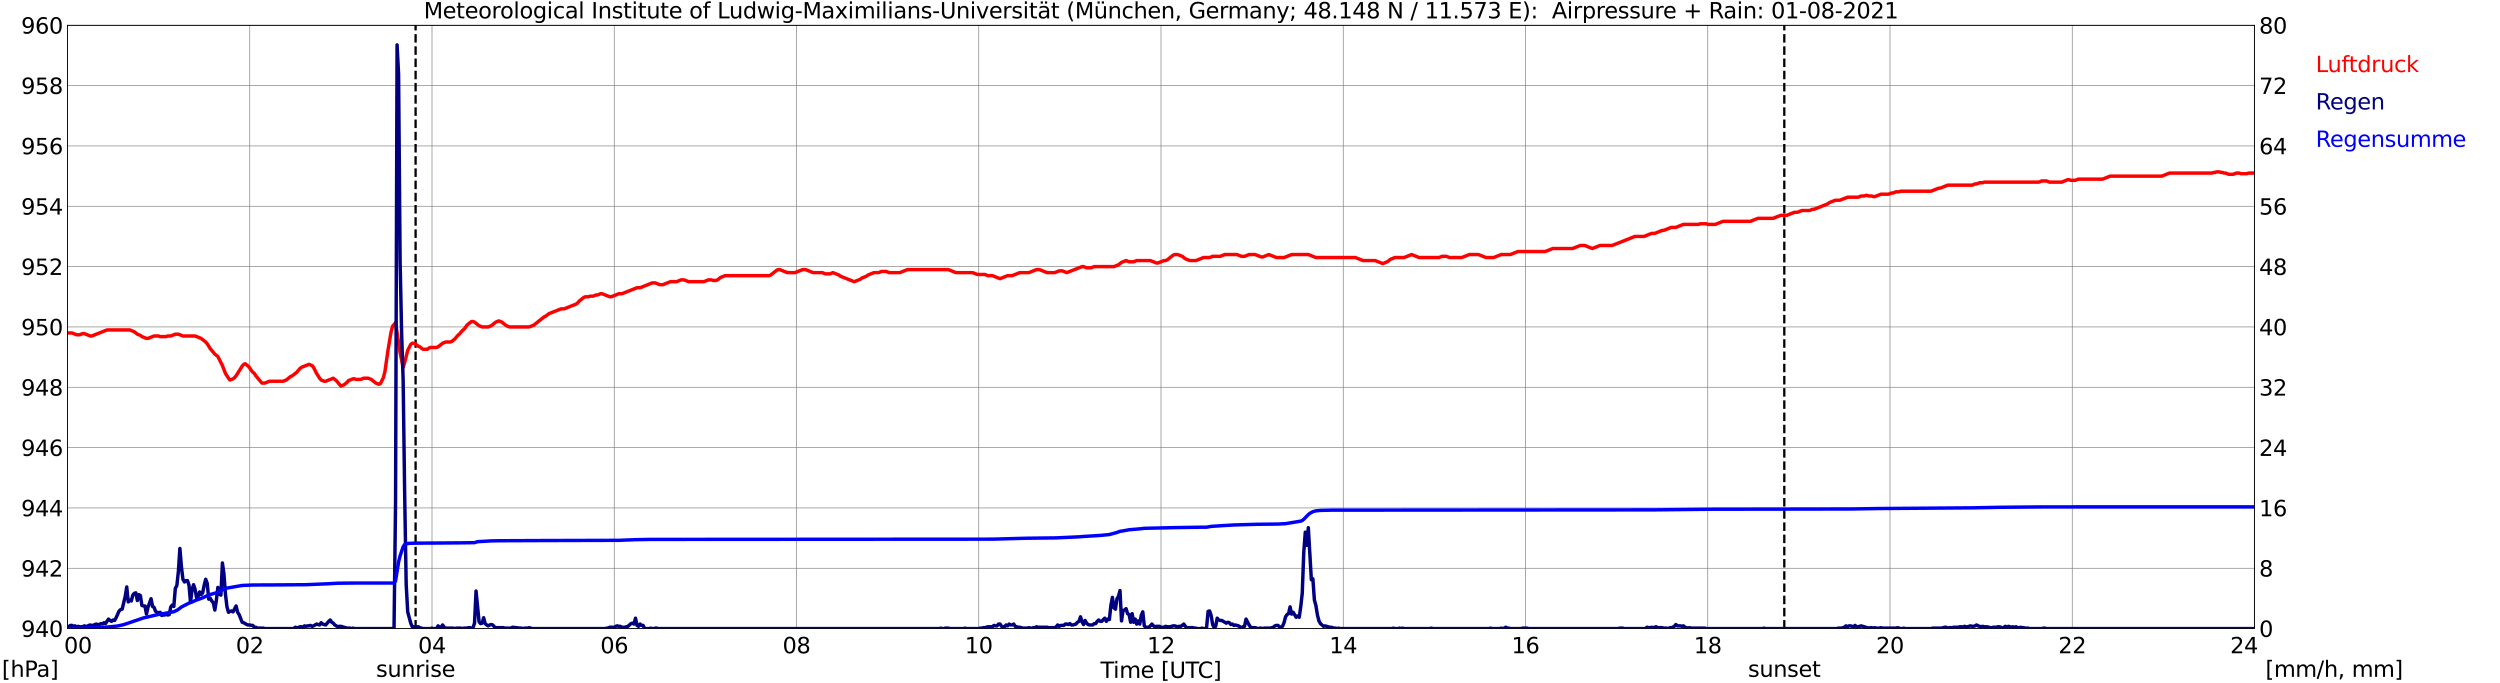 <?xml version="1.0" encoding="utf-8" standalone="no"?>
<!DOCTYPE svg PUBLIC "-//W3C//DTD SVG 1.1//EN"
  "http://www.w3.org/Graphics/SVG/1.1/DTD/svg11.dtd">
<svg xmlns:xlink="http://www.w3.org/1999/xlink" width="1085.4pt" height="296.64pt" viewBox="0 0 1085.4 296.64" xmlns="http://www.w3.org/2000/svg" version="1.1">
 <defs>
  <style type="text/css">*{stroke-linejoin: round; stroke-linecap: butt}</style>
 </defs>
 <g id="figure_1">
  <g id="patch_1">
   <path d="M 0 296.64 
L 1085.4 296.64 
L 1085.4 0 
L 0 0 
z
" style="fill: #ffffff"/>
  </g>
  <g id="axes_1">
   <g id="patch_2">
    <path d="M 29.306 272.909 
L 978.814 272.909 
L 978.814 10.976 
L 29.306 10.976 
z
" style="fill: #ffffff"/>
   </g>
   <g id="patch_3">
    <path d="M 978.814 272.909 
L 978.814 272.909 
L 978.814 10.976 
L 978.814 10.976 
z
" clip-path="url(#p18b4bc212b)" style="fill: #d3d3d3; opacity: 0.25; stroke: #d3d3d3; stroke-linejoin: miter"/>
   </g>
   <g id="matplotlib.axis_1">
    <g id="xtick_1">
     <g id="line2d_1">
      <path d="M 29.306 272.909 
L 29.306 10.976 
" clip-path="url(#p18b4bc212b)" style="fill: none; stroke: #808080; stroke-width: 0.3; stroke-linecap: square"/>
     </g>
     <g id="line2d_2"/>
     <g id="text_1">
      <!--    00 -->
      <g transform="translate(18.733 283.627) scale(0.095 -0.095)">
       <defs>
        <path id="DejaVuSans-20" transform="scale(0.016)"/>
        <path id="DejaVuSans-30" d="M 2034 4250 
Q 1547 4250 1301 3770 
Q 1056 3291 1056 2328 
Q 1056 1369 1301 889 
Q 1547 409 2034 409 
Q 2525 409 2770 889 
Q 3016 1369 3016 2328 
Q 3016 3291 2770 3770 
Q 2525 4250 2034 4250 
z
M 2034 4750 
Q 2819 4750 3233 4129 
Q 3647 3509 3647 2328 
Q 3647 1150 3233 529 
Q 2819 -91 2034 -91 
Q 1250 -91 836 529 
Q 422 1150 422 2328 
Q 422 3509 836 4129 
Q 1250 4750 2034 4750 
z
" transform="scale(0.016)"/>
       </defs>
       <use xlink:href="#DejaVuSans-20"/>
       <use xlink:href="#DejaVuSans-20" transform="translate(31.787 0)"/>
       <use xlink:href="#DejaVuSans-20" transform="translate(63.574 0)"/>
       <use xlink:href="#DejaVuSans-30" transform="translate(95.361 0)"/>
       <use xlink:href="#DejaVuSans-30" transform="translate(158.984 0)"/>
      </g>
     </g>
    </g>
    <g id="xtick_2">
     <g id="line2d_3">
      <path d="M 108.431 272.909 
L 108.431 10.976 
" clip-path="url(#p18b4bc212b)" style="fill: none; stroke: #808080; stroke-width: 0.3; stroke-linecap: square"/>
     </g>
     <g id="line2d_4"/>
     <g id="text_2">
      <!-- 02 -->
      <g transform="translate(102.387 283.627) scale(0.095 -0.095)">
       <defs>
        <path id="DejaVuSans-32" d="M 1228 531 
L 3431 531 
L 3431 0 
L 469 0 
L 469 531 
Q 828 903 1448 1529 
Q 2069 2156 2228 2338 
Q 2531 2678 2651 2914 
Q 2772 3150 2772 3378 
Q 2772 3750 2511 3984 
Q 2250 4219 1831 4219 
Q 1534 4219 1204 4116 
Q 875 4013 500 3803 
L 500 4441 
Q 881 4594 1212 4672 
Q 1544 4750 1819 4750 
Q 2544 4750 2975 4387 
Q 3406 4025 3406 3419 
Q 3406 3131 3298 2873 
Q 3191 2616 2906 2266 
Q 2828 2175 2409 1742 
Q 1991 1309 1228 531 
z
" transform="scale(0.016)"/>
       </defs>
       <use xlink:href="#DejaVuSans-30"/>
       <use xlink:href="#DejaVuSans-32" transform="translate(63.623 0)"/>
      </g>
     </g>
    </g>
    <g id="xtick_3">
     <g id="line2d_5">
      <path d="M 187.557 272.909 
L 187.557 10.976 
" clip-path="url(#p18b4bc212b)" style="fill: none; stroke: #808080; stroke-width: 0.3; stroke-linecap: square"/>
     </g>
     <g id="line2d_6"/>
     <g id="text_3">
      <!-- 04 -->
      <g transform="translate(181.513 283.627) scale(0.095 -0.095)">
       <defs>
        <path id="DejaVuSans-34" d="M 2419 4116 
L 825 1625 
L 2419 1625 
L 2419 4116 
z
M 2253 4666 
L 3047 4666 
L 3047 1625 
L 3713 1625 
L 3713 1100 
L 3047 1100 
L 3047 0 
L 2419 0 
L 2419 1100 
L 313 1100 
L 313 1709 
L 2253 4666 
z
" transform="scale(0.016)"/>
       </defs>
       <use xlink:href="#DejaVuSans-30"/>
       <use xlink:href="#DejaVuSans-34" transform="translate(63.623 0)"/>
      </g>
     </g>
    </g>
    <g id="xtick_4">
     <g id="line2d_7">
      <path d="M 266.683 272.909 
L 266.683 10.976 
" clip-path="url(#p18b4bc212b)" style="fill: none; stroke: #808080; stroke-width: 0.3; stroke-linecap: square"/>
     </g>
     <g id="line2d_8"/>
     <g id="text_4">
      <!-- 06 -->
      <g transform="translate(260.638 283.627) scale(0.095 -0.095)">
       <defs>
        <path id="DejaVuSans-36" d="M 2113 2584 
Q 1688 2584 1439 2293 
Q 1191 2003 1191 1497 
Q 1191 994 1439 701 
Q 1688 409 2113 409 
Q 2538 409 2786 701 
Q 3034 994 3034 1497 
Q 3034 2003 2786 2293 
Q 2538 2584 2113 2584 
z
M 3366 4563 
L 3366 3988 
Q 3128 4100 2886 4159 
Q 2644 4219 2406 4219 
Q 1781 4219 1451 3797 
Q 1122 3375 1075 2522 
Q 1259 2794 1537 2939 
Q 1816 3084 2150 3084 
Q 2853 3084 3261 2657 
Q 3669 2231 3669 1497 
Q 3669 778 3244 343 
Q 2819 -91 2113 -91 
Q 1303 -91 875 529 
Q 447 1150 447 2328 
Q 447 3434 972 4092 
Q 1497 4750 2381 4750 
Q 2619 4750 2861 4703 
Q 3103 4656 3366 4563 
z
" transform="scale(0.016)"/>
       </defs>
       <use xlink:href="#DejaVuSans-30"/>
       <use xlink:href="#DejaVuSans-36" transform="translate(63.623 0)"/>
      </g>
     </g>
    </g>
    <g id="xtick_5">
     <g id="line2d_9">
      <path d="M 345.808 272.909 
L 345.808 10.976 
" clip-path="url(#p18b4bc212b)" style="fill: none; stroke: #808080; stroke-width: 0.3; stroke-linecap: square"/>
     </g>
     <g id="line2d_10"/>
     <g id="text_5">
      <!-- 08 -->
      <g transform="translate(339.764 283.627) scale(0.095 -0.095)">
       <defs>
        <path id="DejaVuSans-38" d="M 2034 2216 
Q 1584 2216 1326 1975 
Q 1069 1734 1069 1313 
Q 1069 891 1326 650 
Q 1584 409 2034 409 
Q 2484 409 2743 651 
Q 3003 894 3003 1313 
Q 3003 1734 2745 1975 
Q 2488 2216 2034 2216 
z
M 1403 2484 
Q 997 2584 770 2862 
Q 544 3141 544 3541 
Q 544 4100 942 4425 
Q 1341 4750 2034 4750 
Q 2731 4750 3128 4425 
Q 3525 4100 3525 3541 
Q 3525 3141 3298 2862 
Q 3072 2584 2669 2484 
Q 3125 2378 3379 2068 
Q 3634 1759 3634 1313 
Q 3634 634 3220 271 
Q 2806 -91 2034 -91 
Q 1263 -91 848 271 
Q 434 634 434 1313 
Q 434 1759 690 2068 
Q 947 2378 1403 2484 
z
M 1172 3481 
Q 1172 3119 1398 2916 
Q 1625 2713 2034 2713 
Q 2441 2713 2670 2916 
Q 2900 3119 2900 3481 
Q 2900 3844 2670 4047 
Q 2441 4250 2034 4250 
Q 1625 4250 1398 4047 
Q 1172 3844 1172 3481 
z
" transform="scale(0.016)"/>
       </defs>
       <use xlink:href="#DejaVuSans-30"/>
       <use xlink:href="#DejaVuSans-38" transform="translate(63.623 0)"/>
      </g>
     </g>
    </g>
    <g id="xtick_6">
     <g id="line2d_11">
      <path d="M 424.934 272.909 
L 424.934 10.976 
" clip-path="url(#p18b4bc212b)" style="fill: none; stroke: #808080; stroke-width: 0.3; stroke-linecap: square"/>
     </g>
     <g id="line2d_12"/>
     <g id="text_6">
      <!-- 10 -->
      <g transform="translate(418.89 283.627) scale(0.095 -0.095)">
       <defs>
        <path id="DejaVuSans-31" d="M 794 531 
L 1825 531 
L 1825 4091 
L 703 3866 
L 703 4441 
L 1819 4666 
L 2450 4666 
L 2450 531 
L 3481 531 
L 3481 0 
L 794 0 
L 794 531 
z
" transform="scale(0.016)"/>
       </defs>
       <use xlink:href="#DejaVuSans-31"/>
       <use xlink:href="#DejaVuSans-30" transform="translate(63.623 0)"/>
      </g>
     </g>
    </g>
    <g id="xtick_7">
     <g id="line2d_13">
      <path d="M 504.06 272.909 
L 504.06 10.976 
" clip-path="url(#p18b4bc212b)" style="fill: none; stroke: #808080; stroke-width: 0.3; stroke-linecap: square"/>
     </g>
     <g id="line2d_14"/>
     <g id="text_7">
      <!-- 12 -->
      <g transform="translate(498.015 283.627) scale(0.095 -0.095)">
       <use xlink:href="#DejaVuSans-31"/>
       <use xlink:href="#DejaVuSans-32" transform="translate(63.623 0)"/>
      </g>
     </g>
    </g>
    <g id="xtick_8">
     <g id="line2d_15">
      <path d="M 583.185 272.909 
L 583.185 10.976 
" clip-path="url(#p18b4bc212b)" style="fill: none; stroke: #808080; stroke-width: 0.3; stroke-linecap: square"/>
     </g>
     <g id="line2d_16"/>
     <g id="text_8">
      <!-- 14 -->
      <g transform="translate(577.141 283.627) scale(0.095 -0.095)">
       <use xlink:href="#DejaVuSans-31"/>
       <use xlink:href="#DejaVuSans-34" transform="translate(63.623 0)"/>
      </g>
     </g>
    </g>
    <g id="xtick_9">
     <g id="line2d_17">
      <path d="M 662.311 272.909 
L 662.311 10.976 
" clip-path="url(#p18b4bc212b)" style="fill: none; stroke: #808080; stroke-width: 0.3; stroke-linecap: square"/>
     </g>
     <g id="line2d_18"/>
     <g id="text_9">
      <!-- 16 -->
      <g transform="translate(656.267 283.627) scale(0.095 -0.095)">
       <use xlink:href="#DejaVuSans-31"/>
       <use xlink:href="#DejaVuSans-36" transform="translate(63.623 0)"/>
      </g>
     </g>
    </g>
    <g id="xtick_10">
     <g id="line2d_19">
      <path d="M 741.437 272.909 
L 741.437 10.976 
" clip-path="url(#p18b4bc212b)" style="fill: none; stroke: #808080; stroke-width: 0.3; stroke-linecap: square"/>
     </g>
     <g id="line2d_20"/>
     <g id="text_10">
      <!-- 18 -->
      <g transform="translate(735.392 283.627) scale(0.095 -0.095)">
       <use xlink:href="#DejaVuSans-31"/>
       <use xlink:href="#DejaVuSans-38" transform="translate(63.623 0)"/>
      </g>
     </g>
    </g>
    <g id="xtick_11">
     <g id="line2d_21">
      <path d="M 820.562 272.909 
L 820.562 10.976 
" clip-path="url(#p18b4bc212b)" style="fill: none; stroke: #808080; stroke-width: 0.3; stroke-linecap: square"/>
     </g>
     <g id="line2d_22"/>
     <g id="text_11">
      <!-- 20 -->
      <g transform="translate(814.518 283.627) scale(0.095 -0.095)">
       <use xlink:href="#DejaVuSans-32"/>
       <use xlink:href="#DejaVuSans-30" transform="translate(63.623 0)"/>
      </g>
     </g>
    </g>
    <g id="xtick_12">
     <g id="line2d_23">
      <path d="M 899.688 272.909 
L 899.688 10.976 
" clip-path="url(#p18b4bc212b)" style="fill: none; stroke: #808080; stroke-width: 0.3; stroke-linecap: square"/>
     </g>
     <g id="line2d_24"/>
     <g id="text_12">
      <!-- 22 -->
      <g transform="translate(893.644 283.627) scale(0.095 -0.095)">
       <use xlink:href="#DejaVuSans-32"/>
       <use xlink:href="#DejaVuSans-32" transform="translate(63.623 0)"/>
      </g>
     </g>
    </g>
    <g id="xtick_13">
     <g id="line2d_25">
      <path d="M 978.814 272.909 
L 978.814 10.976 
" clip-path="url(#p18b4bc212b)" style="fill: none; stroke: #808080; stroke-width: 0.3; stroke-linecap: square"/>
     </g>
     <g id="line2d_26"/>
     <g id="text_13">
      <!-- 24    -->
      <g transform="translate(968.241 283.627) scale(0.095 -0.095)">
       <use xlink:href="#DejaVuSans-32"/>
       <use xlink:href="#DejaVuSans-34" transform="translate(63.623 0)"/>
       <use xlink:href="#DejaVuSans-20" transform="translate(127.246 0)"/>
       <use xlink:href="#DejaVuSans-20" transform="translate(159.033 0)"/>
       <use xlink:href="#DejaVuSans-20" transform="translate(190.82 0)"/>
      </g>
     </g>
    </g>
    <g id="text_14">
     <!-- Time [UTC] -->
     <g transform="translate(477.806 294.322) scale(0.095 -0.095)">
      <defs>
       <path id="DejaVuSans-54" d="M -19 4666 
L 3928 4666 
L 3928 4134 
L 2272 4134 
L 2272 0 
L 1638 0 
L 1638 4134 
L -19 4134 
L -19 4666 
z
" transform="scale(0.016)"/>
       <path id="DejaVuSans-69" d="M 603 3500 
L 1178 3500 
L 1178 0 
L 603 0 
L 603 3500 
z
M 603 4863 
L 1178 4863 
L 1178 4134 
L 603 4134 
L 603 4863 
z
" transform="scale(0.016)"/>
       <path id="DejaVuSans-6d" d="M 3328 2828 
Q 3544 3216 3844 3400 
Q 4144 3584 4550 3584 
Q 5097 3584 5394 3201 
Q 5691 2819 5691 2113 
L 5691 0 
L 5113 0 
L 5113 2094 
Q 5113 2597 4934 2840 
Q 4756 3084 4391 3084 
Q 3944 3084 3684 2787 
Q 3425 2491 3425 1978 
L 3425 0 
L 2847 0 
L 2847 2094 
Q 2847 2600 2669 2842 
Q 2491 3084 2119 3084 
Q 1678 3084 1418 2786 
Q 1159 2488 1159 1978 
L 1159 0 
L 581 0 
L 581 3500 
L 1159 3500 
L 1159 2956 
Q 1356 3278 1631 3431 
Q 1906 3584 2284 3584 
Q 2666 3584 2933 3390 
Q 3200 3197 3328 2828 
z
" transform="scale(0.016)"/>
       <path id="DejaVuSans-65" d="M 3597 1894 
L 3597 1613 
L 953 1613 
Q 991 1019 1311 708 
Q 1631 397 2203 397 
Q 2534 397 2845 478 
Q 3156 559 3463 722 
L 3463 178 
Q 3153 47 2828 -22 
Q 2503 -91 2169 -91 
Q 1331 -91 842 396 
Q 353 884 353 1716 
Q 353 2575 817 3079 
Q 1281 3584 2069 3584 
Q 2775 3584 3186 3129 
Q 3597 2675 3597 1894 
z
M 3022 2063 
Q 3016 2534 2758 2815 
Q 2500 3097 2075 3097 
Q 1594 3097 1305 2825 
Q 1016 2553 972 2059 
L 3022 2063 
z
" transform="scale(0.016)"/>
       <path id="DejaVuSans-5b" d="M 550 4863 
L 1875 4863 
L 1875 4416 
L 1125 4416 
L 1125 -397 
L 1875 -397 
L 1875 -844 
L 550 -844 
L 550 4863 
z
" transform="scale(0.016)"/>
       <path id="DejaVuSans-55" d="M 556 4666 
L 1191 4666 
L 1191 1831 
Q 1191 1081 1462 751 
Q 1734 422 2344 422 
Q 2950 422 3222 751 
Q 3494 1081 3494 1831 
L 3494 4666 
L 4128 4666 
L 4128 1753 
Q 4128 841 3676 375 
Q 3225 -91 2344 -91 
Q 1459 -91 1007 375 
Q 556 841 556 1753 
L 556 4666 
z
" transform="scale(0.016)"/>
       <path id="DejaVuSans-43" d="M 4122 4306 
L 4122 3641 
Q 3803 3938 3442 4084 
Q 3081 4231 2675 4231 
Q 1875 4231 1450 3742 
Q 1025 3253 1025 2328 
Q 1025 1406 1450 917 
Q 1875 428 2675 428 
Q 3081 428 3442 575 
Q 3803 722 4122 1019 
L 4122 359 
Q 3791 134 3420 21 
Q 3050 -91 2638 -91 
Q 1578 -91 968 557 
Q 359 1206 359 2328 
Q 359 3453 968 4101 
Q 1578 4750 2638 4750 
Q 3056 4750 3426 4639 
Q 3797 4528 4122 4306 
z
" transform="scale(0.016)"/>
       <path id="DejaVuSans-5d" d="M 1947 4863 
L 1947 -844 
L 622 -844 
L 622 -397 
L 1369 -397 
L 1369 4416 
L 622 4416 
L 622 4863 
L 1947 4863 
z
" transform="scale(0.016)"/>
      </defs>
      <use xlink:href="#DejaVuSans-54"/>
      <use xlink:href="#DejaVuSans-69" transform="translate(57.959 0)"/>
      <use xlink:href="#DejaVuSans-6d" transform="translate(85.742 0)"/>
      <use xlink:href="#DejaVuSans-65" transform="translate(183.154 0)"/>
      <use xlink:href="#DejaVuSans-20" transform="translate(244.678 0)"/>
      <use xlink:href="#DejaVuSans-5b" transform="translate(276.465 0)"/>
      <use xlink:href="#DejaVuSans-55" transform="translate(315.479 0)"/>
      <use xlink:href="#DejaVuSans-54" transform="translate(388.672 0)"/>
      <use xlink:href="#DejaVuSans-43" transform="translate(443.881 0)"/>
      <use xlink:href="#DejaVuSans-5d" transform="translate(513.705 0)"/>
     </g>
    </g>
   </g>
   <g id="matplotlib.axis_2">
    <g id="ytick_1">
     <g id="line2d_27">
      <path d="M 29.306 272.909 
L 978.814 272.909 
" clip-path="url(#p18b4bc212b)" style="fill: none; stroke: #808080; stroke-width: 0.3; stroke-linecap: square"/>
     </g>
     <g id="line2d_28"/>
     <g id="text_15">
      <!-- 940 -->
      <g transform="translate(9.173 276.518) scale(0.095 -0.095)">
       <defs>
        <path id="DejaVuSans-39" d="M 703 97 
L 703 672 
Q 941 559 1184 500 
Q 1428 441 1663 441 
Q 2288 441 2617 861 
Q 2947 1281 2994 2138 
Q 2813 1869 2534 1725 
Q 2256 1581 1919 1581 
Q 1219 1581 811 2004 
Q 403 2428 403 3163 
Q 403 3881 828 4315 
Q 1253 4750 1959 4750 
Q 2769 4750 3195 4129 
Q 3622 3509 3622 2328 
Q 3622 1225 3098 567 
Q 2575 -91 1691 -91 
Q 1453 -91 1209 -44 
Q 966 3 703 97 
z
M 1959 2075 
Q 2384 2075 2632 2365 
Q 2881 2656 2881 3163 
Q 2881 3666 2632 3958 
Q 2384 4250 1959 4250 
Q 1534 4250 1286 3958 
Q 1038 3666 1038 3163 
Q 1038 2656 1286 2365 
Q 1534 2075 1959 2075 
z
" transform="scale(0.016)"/>
       </defs>
       <use xlink:href="#DejaVuSans-39"/>
       <use xlink:href="#DejaVuSans-34" transform="translate(63.623 0)"/>
       <use xlink:href="#DejaVuSans-30" transform="translate(127.246 0)"/>
      </g>
     </g>
    </g>
    <g id="ytick_2">
     <g id="line2d_29">
      <path d="M 29.306 246.715 
L 978.814 246.715 
" clip-path="url(#p18b4bc212b)" style="fill: none; stroke: #808080; stroke-width: 0.3; stroke-linecap: square"/>
     </g>
     <g id="line2d_30"/>
     <g id="text_16">
      <!-- 942 -->
      <g transform="translate(9.173 250.325) scale(0.095 -0.095)">
       <use xlink:href="#DejaVuSans-39"/>
       <use xlink:href="#DejaVuSans-34" transform="translate(63.623 0)"/>
       <use xlink:href="#DejaVuSans-32" transform="translate(127.246 0)"/>
      </g>
     </g>
    </g>
    <g id="ytick_3">
     <g id="line2d_31">
      <path d="M 29.306 220.522 
L 978.814 220.522 
" clip-path="url(#p18b4bc212b)" style="fill: none; stroke: #808080; stroke-width: 0.3; stroke-linecap: square"/>
     </g>
     <g id="line2d_32"/>
     <g id="text_17">
      <!-- 944 -->
      <g transform="translate(9.173 224.131) scale(0.095 -0.095)">
       <use xlink:href="#DejaVuSans-39"/>
       <use xlink:href="#DejaVuSans-34" transform="translate(63.623 0)"/>
       <use xlink:href="#DejaVuSans-34" transform="translate(127.246 0)"/>
      </g>
     </g>
    </g>
    <g id="ytick_4">
     <g id="line2d_33">
      <path d="M 29.306 194.329 
L 978.814 194.329 
" clip-path="url(#p18b4bc212b)" style="fill: none; stroke: #808080; stroke-width: 0.3; stroke-linecap: square"/>
     </g>
     <g id="line2d_34"/>
     <g id="text_18">
      <!-- 946 -->
      <g transform="translate(9.173 197.938) scale(0.095 -0.095)">
       <use xlink:href="#DejaVuSans-39"/>
       <use xlink:href="#DejaVuSans-34" transform="translate(63.623 0)"/>
       <use xlink:href="#DejaVuSans-36" transform="translate(127.246 0)"/>
      </g>
     </g>
    </g>
    <g id="ytick_5">
     <g id="line2d_35">
      <path d="M 29.306 168.136 
L 978.814 168.136 
" clip-path="url(#p18b4bc212b)" style="fill: none; stroke: #808080; stroke-width: 0.3; stroke-linecap: square"/>
     </g>
     <g id="line2d_36"/>
     <g id="text_19">
      <!-- 948 -->
      <g transform="translate(9.173 171.745) scale(0.095 -0.095)">
       <use xlink:href="#DejaVuSans-39"/>
       <use xlink:href="#DejaVuSans-34" transform="translate(63.623 0)"/>
       <use xlink:href="#DejaVuSans-38" transform="translate(127.246 0)"/>
      </g>
     </g>
    </g>
    <g id="ytick_6">
     <g id="line2d_37">
      <path d="M 29.306 141.942 
L 978.814 141.942 
" clip-path="url(#p18b4bc212b)" style="fill: none; stroke: #808080; stroke-width: 0.3; stroke-linecap: square"/>
     </g>
     <g id="line2d_38"/>
     <g id="text_20">
      <!-- 950 -->
      <g transform="translate(9.173 145.551) scale(0.095 -0.095)">
       <defs>
        <path id="DejaVuSans-35" d="M 691 4666 
L 3169 4666 
L 3169 4134 
L 1269 4134 
L 1269 2991 
Q 1406 3038 1543 3061 
Q 1681 3084 1819 3084 
Q 2600 3084 3056 2656 
Q 3513 2228 3513 1497 
Q 3513 744 3044 326 
Q 2575 -91 1722 -91 
Q 1428 -91 1123 -41 
Q 819 9 494 109 
L 494 744 
Q 775 591 1075 516 
Q 1375 441 1709 441 
Q 2250 441 2565 725 
Q 2881 1009 2881 1497 
Q 2881 1984 2565 2268 
Q 2250 2553 1709 2553 
Q 1456 2553 1204 2497 
Q 953 2441 691 2322 
L 691 4666 
z
" transform="scale(0.016)"/>
       </defs>
       <use xlink:href="#DejaVuSans-39"/>
       <use xlink:href="#DejaVuSans-35" transform="translate(63.623 0)"/>
       <use xlink:href="#DejaVuSans-30" transform="translate(127.246 0)"/>
      </g>
     </g>
    </g>
    <g id="ytick_7">
     <g id="line2d_39">
      <path d="M 29.306 115.749 
L 978.814 115.749 
" clip-path="url(#p18b4bc212b)" style="fill: none; stroke: #808080; stroke-width: 0.3; stroke-linecap: square"/>
     </g>
     <g id="line2d_40"/>
     <g id="text_21">
      <!-- 952 -->
      <g transform="translate(9.173 119.358) scale(0.095 -0.095)">
       <use xlink:href="#DejaVuSans-39"/>
       <use xlink:href="#DejaVuSans-35" transform="translate(63.623 0)"/>
       <use xlink:href="#DejaVuSans-32" transform="translate(127.246 0)"/>
      </g>
     </g>
    </g>
    <g id="ytick_8">
     <g id="line2d_41">
      <path d="M 29.306 89.556 
L 978.814 89.556 
" clip-path="url(#p18b4bc212b)" style="fill: none; stroke: #808080; stroke-width: 0.3; stroke-linecap: square"/>
     </g>
     <g id="line2d_42"/>
     <g id="text_22">
      <!-- 954 -->
      <g transform="translate(9.173 93.165) scale(0.095 -0.095)">
       <use xlink:href="#DejaVuSans-39"/>
       <use xlink:href="#DejaVuSans-35" transform="translate(63.623 0)"/>
       <use xlink:href="#DejaVuSans-34" transform="translate(127.246 0)"/>
      </g>
     </g>
    </g>
    <g id="ytick_9">
     <g id="line2d_43">
      <path d="M 29.306 63.362 
L 978.814 63.362 
" clip-path="url(#p18b4bc212b)" style="fill: none; stroke: #808080; stroke-width: 0.3; stroke-linecap: square"/>
     </g>
     <g id="line2d_44"/>
     <g id="text_23">
      <!-- 956 -->
      <g transform="translate(9.173 66.972) scale(0.095 -0.095)">
       <use xlink:href="#DejaVuSans-39"/>
       <use xlink:href="#DejaVuSans-35" transform="translate(63.623 0)"/>
       <use xlink:href="#DejaVuSans-36" transform="translate(127.246 0)"/>
      </g>
     </g>
    </g>
    <g id="ytick_10">
     <g id="line2d_45">
      <path d="M 29.306 37.169 
L 978.814 37.169 
" clip-path="url(#p18b4bc212b)" style="fill: none; stroke: #808080; stroke-width: 0.3; stroke-linecap: square"/>
     </g>
     <g id="line2d_46"/>
     <g id="text_24">
      <!-- 958 -->
      <g transform="translate(9.173 40.778) scale(0.095 -0.095)">
       <use xlink:href="#DejaVuSans-39"/>
       <use xlink:href="#DejaVuSans-35" transform="translate(63.623 0)"/>
       <use xlink:href="#DejaVuSans-38" transform="translate(127.246 0)"/>
      </g>
     </g>
    </g>
    <g id="ytick_11">
     <g id="line2d_47">
      <path d="M 29.306 10.976 
L 978.814 10.976 
" clip-path="url(#p18b4bc212b)" style="fill: none; stroke: #808080; stroke-width: 0.3; stroke-linecap: square"/>
     </g>
     <g id="line2d_48"/>
     <g id="text_25">
      <!-- 960 -->
      <g transform="translate(9.173 14.585) scale(0.095 -0.095)">
       <use xlink:href="#DejaVuSans-39"/>
       <use xlink:href="#DejaVuSans-36" transform="translate(63.623 0)"/>
       <use xlink:href="#DejaVuSans-30" transform="translate(127.246 0)"/>
      </g>
     </g>
    </g>
   </g>
   <g id="line2d_49">
    <path d="M 180.436 272.909 
L 180.436 10.976 
" clip-path="url(#p18b4bc212b)" style="fill: none; stroke-dasharray: 3.7,1.6; stroke-dashoffset: 0; stroke: #000000"/>
   </g>
   <g id="line2d_50">
    <path d="M 774.67 272.909 
L 774.67 10.976 
" clip-path="url(#p18b4bc212b)" style="fill: none; stroke-dasharray: 3.7,1.6; stroke-dashoffset: 0; stroke: #000000"/>
   </g>
   <g id="line2d_51">
    <path d="M 29.306 144.562 
L 31.284 144.562 
L 33.262 145.347 
L 34.581 145.347 
L 35.9 144.824 
L 36.559 144.824 
L 39.197 145.871 
L 39.856 145.871 
L 46.45 143.252 
L 56.34 143.252 
L 58.319 144.038 
L 59.637 145.085 
L 60.956 145.609 
L 61.615 146.133 
L 63.594 146.919 
L 64.253 146.919 
L 66.89 145.871 
L 68.869 145.871 
L 69.528 146.133 
L 72.166 146.133 
L 72.825 145.871 
L 74.144 145.871 
L 76.122 145.085 
L 77.441 145.085 
L 79.419 145.871 
L 84.694 145.871 
L 87.331 146.919 
L 89.309 148.491 
L 89.969 149.276 
L 91.288 151.372 
L 93.266 153.729 
L 94.584 154.777 
L 96.563 158.706 
L 97.881 162.111 
L 99.2 164.207 
L 99.86 164.992 
L 101.178 164.468 
L 101.838 163.945 
L 102.497 163.159 
L 105.135 158.968 
L 105.794 158.182 
L 106.453 157.92 
L 107.772 158.968 
L 108.431 159.754 
L 109.091 160.801 
L 109.75 161.587 
L 110.41 162.111 
L 111.069 163.159 
L 113.707 166.302 
L 115.025 166.302 
L 117.003 165.516 
L 122.938 165.516 
L 124.257 164.992 
L 126.235 163.421 
L 126.894 163.159 
L 128.872 161.587 
L 130.191 160.016 
L 130.85 159.492 
L 134.147 158.182 
L 135.466 158.706 
L 136.125 159.492 
L 137.444 162.111 
L 138.763 164.207 
L 139.422 164.992 
L 140.741 165.516 
L 141.4 165.516 
L 144.697 164.207 
L 146.016 165.254 
L 147.994 167.612 
L 149.313 167.088 
L 150.632 166.04 
L 151.291 165.254 
L 153.269 164.468 
L 153.929 164.468 
L 154.588 164.73 
L 156.566 164.73 
L 157.885 164.207 
L 159.863 164.207 
L 161.182 164.73 
L 163.16 166.302 
L 164.479 166.826 
L 165.138 166.564 
L 166.457 163.945 
L 167.116 161.325 
L 168.435 152.158 
L 169.754 144.3 
L 170.413 141.68 
L 171.732 140.109 
L 173.71 153.205 
L 175.029 159.492 
L 175.688 157.396 
L 177.007 152.158 
L 178.326 149.538 
L 178.985 149.014 
L 179.645 149.014 
L 180.304 149.276 
L 181.623 150.324 
L 182.282 150.586 
L 183.601 151.634 
L 185.579 151.634 
L 186.238 151.11 
L 186.898 150.848 
L 189.535 150.848 
L 190.195 150.586 
L 192.173 149.014 
L 193.492 148.491 
L 195.47 148.491 
L 196.129 148.229 
L 197.448 147.181 
L 198.767 145.609 
L 199.426 145.085 
L 200.745 143.514 
L 201.404 142.99 
L 202.063 142.204 
L 202.723 141.156 
L 204.701 139.585 
L 205.36 139.585 
L 206.02 139.847 
L 207.998 141.418 
L 209.317 141.942 
L 211.954 141.942 
L 213.273 141.418 
L 215.251 139.847 
L 216.57 139.323 
L 217.889 139.847 
L 219.867 141.418 
L 221.186 141.942 
L 229.757 141.942 
L 231.736 141.156 
L 236.351 137.489 
L 237.011 137.227 
L 238.329 136.18 
L 243.604 134.084 
L 244.923 134.084 
L 250.198 131.989 
L 250.858 131.465 
L 251.517 130.679 
L 253.495 129.108 
L 254.155 128.846 
L 255.473 128.846 
L 256.133 128.584 
L 257.451 128.584 
L 258.77 128.06 
L 259.43 128.06 
L 260.748 127.536 
L 261.408 127.536 
L 264.705 128.846 
L 265.364 128.846 
L 268.661 127.536 
L 269.98 127.536 
L 276.573 124.917 
L 277.892 124.917 
L 283.167 122.821 
L 284.486 122.821 
L 286.464 123.607 
L 287.783 123.607 
L 291.08 122.297 
L 293.717 122.297 
L 295.696 121.511 
L 297.014 121.511 
L 298.992 122.297 
L 305.586 122.297 
L 307.564 121.511 
L 308.883 121.511 
L 309.543 121.773 
L 310.861 121.773 
L 311.521 121.511 
L 312.839 120.464 
L 314.818 119.678 
L 333.94 119.678 
L 334.599 119.416 
L 337.236 117.321 
L 337.896 117.059 
L 338.555 117.059 
L 341.852 118.368 
L 345.149 118.368 
L 348.446 117.059 
L 349.765 117.059 
L 353.062 118.368 
L 357.018 118.368 
L 358.337 118.892 
L 360.315 118.892 
L 361.634 118.368 
L 364.271 119.416 
L 364.93 119.94 
L 370.865 122.297 
L 373.502 121.25 
L 374.162 120.726 
L 376.14 119.94 
L 376.799 119.416 
L 379.437 118.368 
L 381.415 118.368 
L 382.734 117.844 
L 384.712 117.844 
L 386.031 118.368 
L 390.646 118.368 
L 393.943 117.059 
L 411.746 117.059 
L 415.043 118.368 
L 422.297 118.368 
L 424.275 119.154 
L 427.572 119.154 
L 428.89 119.678 
L 430.869 119.678 
L 434.165 120.988 
L 437.462 119.678 
L 439.44 119.678 
L 442.737 118.368 
L 446.694 118.368 
L 449.991 117.059 
L 451.309 117.059 
L 454.606 118.368 
L 457.903 118.368 
L 459.881 117.582 
L 461.2 117.582 
L 463.178 118.368 
L 469.772 115.749 
L 470.431 115.749 
L 471.75 116.273 
L 473.728 116.273 
L 475.047 115.749 
L 483.619 115.749 
L 485.597 114.963 
L 486.916 113.915 
L 488.894 113.13 
L 490.213 113.653 
L 492.191 113.653 
L 493.51 113.13 
L 499.444 113.13 
L 502.082 114.177 
L 502.741 114.177 
L 505.379 113.13 
L 506.038 113.13 
L 506.697 112.868 
L 509.335 110.772 
L 509.994 110.51 
L 511.313 110.51 
L 513.291 111.296 
L 514.61 112.344 
L 516.588 113.13 
L 519.226 113.13 
L 522.522 111.82 
L 525.16 111.82 
L 526.479 111.296 
L 529.776 111.296 
L 531.754 110.51 
L 537.029 110.51 
L 539.007 111.296 
L 540.326 111.296 
L 542.304 110.51 
L 544.941 110.51 
L 547.579 111.558 
L 548.238 111.558 
L 550.876 110.51 
L 554.173 111.82 
L 557.47 111.82 
L 560.766 110.51 
L 568.02 110.51 
L 571.317 111.82 
L 588.46 111.82 
L 591.757 113.13 
L 597.032 113.13 
L 600.329 114.439 
L 602.307 113.653 
L 603.626 112.606 
L 605.604 111.82 
L 609.561 111.82 
L 612.858 110.51 
L 616.154 111.82 
L 624.726 111.82 
L 626.045 111.296 
L 628.023 111.296 
L 629.342 111.82 
L 634.617 111.82 
L 637.914 110.51 
L 641.87 110.51 
L 645.167 111.82 
L 648.464 111.82 
L 651.761 110.51 
L 655.717 110.51 
L 659.014 109.201 
L 670.883 109.201 
L 674.18 107.891 
L 682.752 107.891 
L 686.049 106.581 
L 688.027 106.581 
L 691.324 107.891 
L 694.621 106.581 
L 699.896 106.581 
L 709.786 102.652 
L 713.743 102.652 
L 717.04 101.343 
L 718.358 101.343 
L 721.655 100.033 
L 722.315 100.033 
L 725.612 98.723 
L 727.59 98.723 
L 730.887 97.414 
L 737.48 97.414 
L 738.14 97.152 
L 740.777 97.152 
L 741.437 97.414 
L 744.734 97.414 
L 748.031 96.104 
L 759.899 96.104 
L 763.196 94.794 
L 769.79 94.794 
L 773.087 93.485 
L 775.725 93.485 
L 779.021 92.175 
L 780.34 92.175 
L 782.318 91.389 
L 785.615 91.389 
L 786.934 90.865 
L 787.593 90.865 
L 793.528 88.508 
L 794.187 87.984 
L 796.825 86.936 
L 798.803 86.936 
L 802.1 85.627 
L 806.715 85.627 
L 808.034 85.103 
L 809.353 85.103 
L 810.012 84.841 
L 810.672 84.841 
L 811.331 85.103 
L 812.65 85.103 
L 813.309 85.365 
L 813.969 85.365 
L 816.606 84.317 
L 819.903 84.317 
L 821.222 83.793 
L 821.881 83.793 
L 823.2 83.269 
L 824.519 83.269 
L 825.178 83.007 
L 838.366 83.007 
L 841.663 81.698 
L 842.322 81.698 
L 845.619 80.388 
L 856.169 80.388 
L 857.488 79.864 
L 858.147 79.864 
L 859.466 79.34 
L 860.785 79.34 
L 861.444 79.078 
L 885.182 79.078 
L 886.5 78.554 
L 888.479 78.554 
L 889.797 79.078 
L 895.072 79.078 
L 897.71 78.031 
L 898.369 78.031 
L 899.029 78.292 
L 901.007 78.292 
L 902.326 77.769 
L 912.876 77.769 
L 916.173 76.459 
L 938.592 76.459 
L 941.888 75.149 
L 960.351 75.149 
L 961.01 74.887 
L 961.67 74.887 
L 962.329 74.625 
L 963.648 74.625 
L 964.307 74.887 
L 964.967 74.887 
L 965.626 75.149 
L 966.285 75.149 
L 967.604 75.673 
L 969.582 75.673 
L 970.901 75.149 
L 972.22 75.149 
L 972.879 75.411 
L 975.517 75.411 
L 976.176 75.149 
L 978.154 75.149 
L 978.154 75.149 
" clip-path="url(#p18b4bc212b)" style="fill: none; stroke: #ff0000; stroke-width: 1.5; stroke-linecap: square"/>
   </g>
   <g id="patch_4">
    <path d="M 29.306 272.909 
L 29.306 10.976 
" style="fill: none; stroke: #000000; stroke-width: 0.3; stroke-linejoin: miter; stroke-linecap: square"/>
   </g>
   <g id="patch_5">
    <path d="M 978.814 272.909 
L 978.814 10.976 
" style="fill: none; stroke: #000000; stroke-width: 0.3; stroke-linejoin: miter; stroke-linecap: square"/>
   </g>
   <g id="patch_6">
    <path d="M 29.306 272.909 
L 978.814 272.909 
" style="fill: none; stroke: #000000; stroke-width: 0.3; stroke-linejoin: miter; stroke-linecap: square"/>
   </g>
   <g id="patch_7">
    <path d="M 29.306 10.976 
L 978.814 10.976 
" style="fill: none; stroke: #000000; stroke-width: 0.3; stroke-linejoin: miter; stroke-linecap: square"/>
   </g>
   <g id="text_26">
    <!-- sunrise -->
    <g transform="translate(163.271 293.863) scale(0.095 -0.095)">
     <defs>
      <path id="DejaVuSans-73" d="M 2834 3397 
L 2834 2853 
Q 2591 2978 2328 3040 
Q 2066 3103 1784 3103 
Q 1356 3103 1142 2972 
Q 928 2841 928 2578 
Q 928 2378 1081 2264 
Q 1234 2150 1697 2047 
L 1894 2003 
Q 2506 1872 2764 1633 
Q 3022 1394 3022 966 
Q 3022 478 2636 193 
Q 2250 -91 1575 -91 
Q 1294 -91 989 -36 
Q 684 19 347 128 
L 347 722 
Q 666 556 975 473 
Q 1284 391 1588 391 
Q 1994 391 2212 530 
Q 2431 669 2431 922 
Q 2431 1156 2273 1281 
Q 2116 1406 1581 1522 
L 1381 1569 
Q 847 1681 609 1914 
Q 372 2147 372 2553 
Q 372 3047 722 3315 
Q 1072 3584 1716 3584 
Q 2034 3584 2315 3537 
Q 2597 3491 2834 3397 
z
" transform="scale(0.016)"/>
      <path id="DejaVuSans-75" d="M 544 1381 
L 544 3500 
L 1119 3500 
L 1119 1403 
Q 1119 906 1312 657 
Q 1506 409 1894 409 
Q 2359 409 2629 706 
Q 2900 1003 2900 1516 
L 2900 3500 
L 3475 3500 
L 3475 0 
L 2900 0 
L 2900 538 
Q 2691 219 2414 64 
Q 2138 -91 1772 -91 
Q 1169 -91 856 284 
Q 544 659 544 1381 
z
M 1991 3584 
L 1991 3584 
z
" transform="scale(0.016)"/>
      <path id="DejaVuSans-6e" d="M 3513 2113 
L 3513 0 
L 2938 0 
L 2938 2094 
Q 2938 2591 2744 2837 
Q 2550 3084 2163 3084 
Q 1697 3084 1428 2787 
Q 1159 2491 1159 1978 
L 1159 0 
L 581 0 
L 581 3500 
L 1159 3500 
L 1159 2956 
Q 1366 3272 1645 3428 
Q 1925 3584 2291 3584 
Q 2894 3584 3203 3211 
Q 3513 2838 3513 2113 
z
" transform="scale(0.016)"/>
      <path id="DejaVuSans-72" d="M 2631 2963 
Q 2534 3019 2420 3045 
Q 2306 3072 2169 3072 
Q 1681 3072 1420 2755 
Q 1159 2438 1159 1844 
L 1159 0 
L 581 0 
L 581 3500 
L 1159 3500 
L 1159 2956 
Q 1341 3275 1631 3429 
Q 1922 3584 2338 3584 
Q 2397 3584 2469 3576 
Q 2541 3569 2628 3553 
L 2631 2963 
z
" transform="scale(0.016)"/>
     </defs>
     <use xlink:href="#DejaVuSans-73"/>
     <use xlink:href="#DejaVuSans-75" transform="translate(52.1 0)"/>
     <use xlink:href="#DejaVuSans-6e" transform="translate(115.479 0)"/>
     <use xlink:href="#DejaVuSans-72" transform="translate(178.857 0)"/>
     <use xlink:href="#DejaVuSans-69" transform="translate(219.971 0)"/>
     <use xlink:href="#DejaVuSans-73" transform="translate(247.754 0)"/>
     <use xlink:href="#DejaVuSans-65" transform="translate(299.854 0)"/>
    </g>
   </g>
   <g id="text_27">
    <!-- sunset -->
    <g transform="translate(758.915 293.863) scale(0.095 -0.095)">
     <defs>
      <path id="DejaVuSans-74" d="M 1172 4494 
L 1172 3500 
L 2356 3500 
L 2356 3053 
L 1172 3053 
L 1172 1153 
Q 1172 725 1289 603 
Q 1406 481 1766 481 
L 2356 481 
L 2356 0 
L 1766 0 
Q 1100 0 847 248 
Q 594 497 594 1153 
L 594 3053 
L 172 3053 
L 172 3500 
L 594 3500 
L 594 4494 
L 1172 4494 
z
" transform="scale(0.016)"/>
     </defs>
     <use xlink:href="#DejaVuSans-73"/>
     <use xlink:href="#DejaVuSans-75" transform="translate(52.1 0)"/>
     <use xlink:href="#DejaVuSans-6e" transform="translate(115.479 0)"/>
     <use xlink:href="#DejaVuSans-73" transform="translate(178.857 0)"/>
     <use xlink:href="#DejaVuSans-65" transform="translate(230.957 0)"/>
     <use xlink:href="#DejaVuSans-74" transform="translate(292.48 0)"/>
    </g>
   </g>
   <g id="text_28">
    <!-- [hPa] -->
    <g transform="translate(0.821 293.863) scale(0.095 -0.095)">
     <defs>
      <path id="DejaVuSans-68" d="M 3513 2113 
L 3513 0 
L 2938 0 
L 2938 2094 
Q 2938 2591 2744 2837 
Q 2550 3084 2163 3084 
Q 1697 3084 1428 2787 
Q 1159 2491 1159 1978 
L 1159 0 
L 581 0 
L 581 4863 
L 1159 4863 
L 1159 2956 
Q 1366 3272 1645 3428 
Q 1925 3584 2291 3584 
Q 2894 3584 3203 3211 
Q 3513 2838 3513 2113 
z
" transform="scale(0.016)"/>
      <path id="DejaVuSans-50" d="M 1259 4147 
L 1259 2394 
L 2053 2394 
Q 2494 2394 2734 2622 
Q 2975 2850 2975 3272 
Q 2975 3691 2734 3919 
Q 2494 4147 2053 4147 
L 1259 4147 
z
M 628 4666 
L 2053 4666 
Q 2838 4666 3239 4311 
Q 3641 3956 3641 3272 
Q 3641 2581 3239 2228 
Q 2838 1875 2053 1875 
L 1259 1875 
L 1259 0 
L 628 0 
L 628 4666 
z
" transform="scale(0.016)"/>
      <path id="DejaVuSans-61" d="M 2194 1759 
Q 1497 1759 1228 1600 
Q 959 1441 959 1056 
Q 959 750 1161 570 
Q 1363 391 1709 391 
Q 2188 391 2477 730 
Q 2766 1069 2766 1631 
L 2766 1759 
L 2194 1759 
z
M 3341 1997 
L 3341 0 
L 2766 0 
L 2766 531 
Q 2569 213 2275 61 
Q 1981 -91 1556 -91 
Q 1019 -91 701 211 
Q 384 513 384 1019 
Q 384 1609 779 1909 
Q 1175 2209 1959 2209 
L 2766 2209 
L 2766 2266 
Q 2766 2663 2505 2880 
Q 2244 3097 1772 3097 
Q 1472 3097 1187 3025 
Q 903 2953 641 2809 
L 641 3341 
Q 956 3463 1253 3523 
Q 1550 3584 1831 3584 
Q 2591 3584 2966 3190 
Q 3341 2797 3341 1997 
z
" transform="scale(0.016)"/>
     </defs>
     <use xlink:href="#DejaVuSans-5b"/>
     <use xlink:href="#DejaVuSans-68" transform="translate(39.014 0)"/>
     <use xlink:href="#DejaVuSans-50" transform="translate(102.393 0)"/>
     <use xlink:href="#DejaVuSans-61" transform="translate(158.195 0)"/>
     <use xlink:href="#DejaVuSans-5d" transform="translate(219.475 0)"/>
    </g>
   </g>
   <g id="text_29">
    <!-- Luftdruck -->
    <g style="fill: #ff0000" transform="translate(1005.4 31.291) scale(0.095 -0.095)">
     <defs>
      <path id="DejaVuSans-4c" d="M 628 4666 
L 1259 4666 
L 1259 531 
L 3531 531 
L 3531 0 
L 628 0 
L 628 4666 
z
" transform="scale(0.016)"/>
      <path id="DejaVuSans-66" d="M 2375 4863 
L 2375 4384 
L 1825 4384 
Q 1516 4384 1395 4259 
Q 1275 4134 1275 3809 
L 1275 3500 
L 2222 3500 
L 2222 3053 
L 1275 3053 
L 1275 0 
L 697 0 
L 697 3053 
L 147 3053 
L 147 3500 
L 697 3500 
L 697 3744 
Q 697 4328 969 4595 
Q 1241 4863 1831 4863 
L 2375 4863 
z
" transform="scale(0.016)"/>
      <path id="DejaVuSans-64" d="M 2906 2969 
L 2906 4863 
L 3481 4863 
L 3481 0 
L 2906 0 
L 2906 525 
Q 2725 213 2448 61 
Q 2172 -91 1784 -91 
Q 1150 -91 751 415 
Q 353 922 353 1747 
Q 353 2572 751 3078 
Q 1150 3584 1784 3584 
Q 2172 3584 2448 3432 
Q 2725 3281 2906 2969 
z
M 947 1747 
Q 947 1113 1208 752 
Q 1469 391 1925 391 
Q 2381 391 2643 752 
Q 2906 1113 2906 1747 
Q 2906 2381 2643 2742 
Q 2381 3103 1925 3103 
Q 1469 3103 1208 2742 
Q 947 2381 947 1747 
z
" transform="scale(0.016)"/>
      <path id="DejaVuSans-63" d="M 3122 3366 
L 3122 2828 
Q 2878 2963 2633 3030 
Q 2388 3097 2138 3097 
Q 1578 3097 1268 2742 
Q 959 2388 959 1747 
Q 959 1106 1268 751 
Q 1578 397 2138 397 
Q 2388 397 2633 464 
Q 2878 531 3122 666 
L 3122 134 
Q 2881 22 2623 -34 
Q 2366 -91 2075 -91 
Q 1284 -91 818 406 
Q 353 903 353 1747 
Q 353 2603 823 3093 
Q 1294 3584 2113 3584 
Q 2378 3584 2631 3529 
Q 2884 3475 3122 3366 
z
" transform="scale(0.016)"/>
      <path id="DejaVuSans-6b" d="M 581 4863 
L 1159 4863 
L 1159 1991 
L 2875 3500 
L 3609 3500 
L 1753 1863 
L 3688 0 
L 2938 0 
L 1159 1709 
L 1159 0 
L 581 0 
L 581 4863 
z
" transform="scale(0.016)"/>
     </defs>
     <use xlink:href="#DejaVuSans-4c"/>
     <use xlink:href="#DejaVuSans-75" transform="translate(53.963 0)"/>
     <use xlink:href="#DejaVuSans-66" transform="translate(117.342 0)"/>
     <use xlink:href="#DejaVuSans-74" transform="translate(150.797 0)"/>
     <use xlink:href="#DejaVuSans-64" transform="translate(190.006 0)"/>
     <use xlink:href="#DejaVuSans-72" transform="translate(253.482 0)"/>
     <use xlink:href="#DejaVuSans-75" transform="translate(294.596 0)"/>
     <use xlink:href="#DejaVuSans-63" transform="translate(357.975 0)"/>
     <use xlink:href="#DejaVuSans-6b" transform="translate(412.955 0)"/>
    </g>
   </g>
   <g id="text_30">
    <!-- Regen -->
    <g style="fill: #000080" transform="translate(1005.4 47.531) scale(0.095 -0.095)">
     <defs>
      <path id="DejaVuSans-52" d="M 2841 2188 
Q 3044 2119 3236 1894 
Q 3428 1669 3622 1275 
L 4263 0 
L 3584 0 
L 2988 1197 
Q 2756 1666 2539 1819 
Q 2322 1972 1947 1972 
L 1259 1972 
L 1259 0 
L 628 0 
L 628 4666 
L 2053 4666 
Q 2853 4666 3247 4331 
Q 3641 3997 3641 3322 
Q 3641 2881 3436 2590 
Q 3231 2300 2841 2188 
z
M 1259 4147 
L 1259 2491 
L 2053 2491 
Q 2509 2491 2742 2702 
Q 2975 2913 2975 3322 
Q 2975 3731 2742 3939 
Q 2509 4147 2053 4147 
L 1259 4147 
z
" transform="scale(0.016)"/>
      <path id="DejaVuSans-67" d="M 2906 1791 
Q 2906 2416 2648 2759 
Q 2391 3103 1925 3103 
Q 1463 3103 1205 2759 
Q 947 2416 947 1791 
Q 947 1169 1205 825 
Q 1463 481 1925 481 
Q 2391 481 2648 825 
Q 2906 1169 2906 1791 
z
M 3481 434 
Q 3481 -459 3084 -895 
Q 2688 -1331 1869 -1331 
Q 1566 -1331 1297 -1286 
Q 1028 -1241 775 -1147 
L 775 -588 
Q 1028 -725 1275 -790 
Q 1522 -856 1778 -856 
Q 2344 -856 2625 -561 
Q 2906 -266 2906 331 
L 2906 616 
Q 2728 306 2450 153 
Q 2172 0 1784 0 
Q 1141 0 747 490 
Q 353 981 353 1791 
Q 353 2603 747 3093 
Q 1141 3584 1784 3584 
Q 2172 3584 2450 3431 
Q 2728 3278 2906 2969 
L 2906 3500 
L 3481 3500 
L 3481 434 
z
" transform="scale(0.016)"/>
     </defs>
     <use xlink:href="#DejaVuSans-52"/>
     <use xlink:href="#DejaVuSans-65" transform="translate(64.982 0)"/>
     <use xlink:href="#DejaVuSans-67" transform="translate(126.506 0)"/>
     <use xlink:href="#DejaVuSans-65" transform="translate(189.982 0)"/>
     <use xlink:href="#DejaVuSans-6e" transform="translate(251.506 0)"/>
    </g>
   </g>
   <g id="text_31">
    <!-- Regensumme -->
    <g style="fill: #0000ff" transform="translate(1005.4 63.771) scale(0.095 -0.095)">
     <use xlink:href="#DejaVuSans-52"/>
     <use xlink:href="#DejaVuSans-65" transform="translate(64.982 0)"/>
     <use xlink:href="#DejaVuSans-67" transform="translate(126.506 0)"/>
     <use xlink:href="#DejaVuSans-65" transform="translate(189.982 0)"/>
     <use xlink:href="#DejaVuSans-6e" transform="translate(251.506 0)"/>
     <use xlink:href="#DejaVuSans-73" transform="translate(314.885 0)"/>
     <use xlink:href="#DejaVuSans-75" transform="translate(366.984 0)"/>
     <use xlink:href="#DejaVuSans-6d" transform="translate(430.363 0)"/>
     <use xlink:href="#DejaVuSans-6d" transform="translate(527.775 0)"/>
     <use xlink:href="#DejaVuSans-65" transform="translate(625.188 0)"/>
    </g>
   </g>
   <g id="text_32">
    <!-- Meteorological Institute of Ludwig-Maximilians-Universität (München, Germany; 48.148 N / 11.573 E):  Airpressure + Rain: 01-08-2021 -->
    <g transform="translate(183.991 7.976) scale(0.095 -0.095)">
     <defs>
      <path id="DejaVuSans-4d" d="M 628 4666 
L 1569 4666 
L 2759 1491 
L 3956 4666 
L 4897 4666 
L 4897 0 
L 4281 0 
L 4281 4097 
L 3078 897 
L 2444 897 
L 1241 4097 
L 1241 0 
L 628 0 
L 628 4666 
z
" transform="scale(0.016)"/>
      <path id="DejaVuSans-6f" d="M 1959 3097 
Q 1497 3097 1228 2736 
Q 959 2375 959 1747 
Q 959 1119 1226 758 
Q 1494 397 1959 397 
Q 2419 397 2687 759 
Q 2956 1122 2956 1747 
Q 2956 2369 2687 2733 
Q 2419 3097 1959 3097 
z
M 1959 3584 
Q 2709 3584 3137 3096 
Q 3566 2609 3566 1747 
Q 3566 888 3137 398 
Q 2709 -91 1959 -91 
Q 1206 -91 779 398 
Q 353 888 353 1747 
Q 353 2609 779 3096 
Q 1206 3584 1959 3584 
z
" transform="scale(0.016)"/>
      <path id="DejaVuSans-6c" d="M 603 4863 
L 1178 4863 
L 1178 0 
L 603 0 
L 603 4863 
z
" transform="scale(0.016)"/>
      <path id="DejaVuSans-49" d="M 628 4666 
L 1259 4666 
L 1259 0 
L 628 0 
L 628 4666 
z
" transform="scale(0.016)"/>
      <path id="DejaVuSans-77" d="M 269 3500 
L 844 3500 
L 1563 769 
L 2278 3500 
L 2956 3500 
L 3675 769 
L 4391 3500 
L 4966 3500 
L 4050 0 
L 3372 0 
L 2619 2869 
L 1863 0 
L 1184 0 
L 269 3500 
z
" transform="scale(0.016)"/>
      <path id="DejaVuSans-2d" d="M 313 2009 
L 1997 2009 
L 1997 1497 
L 313 1497 
L 313 2009 
z
" transform="scale(0.016)"/>
      <path id="DejaVuSans-78" d="M 3513 3500 
L 2247 1797 
L 3578 0 
L 2900 0 
L 1881 1375 
L 863 0 
L 184 0 
L 1544 1831 
L 300 3500 
L 978 3500 
L 1906 2253 
L 2834 3500 
L 3513 3500 
z
" transform="scale(0.016)"/>
      <path id="DejaVuSans-76" d="M 191 3500 
L 800 3500 
L 1894 563 
L 2988 3500 
L 3597 3500 
L 2284 0 
L 1503 0 
L 191 3500 
z
" transform="scale(0.016)"/>
      <path id="DejaVuSans-e4" d="M 2194 1759 
Q 1497 1759 1228 1600 
Q 959 1441 959 1056 
Q 959 750 1161 570 
Q 1363 391 1709 391 
Q 2188 391 2477 730 
Q 2766 1069 2766 1631 
L 2766 1759 
L 2194 1759 
z
M 3341 1997 
L 3341 0 
L 2766 0 
L 2766 531 
Q 2569 213 2275 61 
Q 1981 -91 1556 -91 
Q 1019 -91 701 211 
Q 384 513 384 1019 
Q 384 1609 779 1909 
Q 1175 2209 1959 2209 
L 2766 2209 
L 2766 2266 
Q 2766 2663 2505 2880 
Q 2244 3097 1772 3097 
Q 1472 3097 1187 3025 
Q 903 2953 641 2809 
L 641 3341 
Q 956 3463 1253 3523 
Q 1550 3584 1831 3584 
Q 2591 3584 2966 3190 
Q 3341 2797 3341 1997 
z
M 2150 4850 
L 2784 4850 
L 2784 4219 
L 2150 4219 
L 2150 4850 
z
M 928 4850 
L 1562 4850 
L 1562 4219 
L 928 4219 
L 928 4850 
z
" transform="scale(0.016)"/>
      <path id="DejaVuSans-28" d="M 1984 4856 
Q 1566 4138 1362 3434 
Q 1159 2731 1159 2009 
Q 1159 1288 1364 580 
Q 1569 -128 1984 -844 
L 1484 -844 
Q 1016 -109 783 600 
Q 550 1309 550 2009 
Q 550 2706 781 3412 
Q 1013 4119 1484 4856 
L 1984 4856 
z
" transform="scale(0.016)"/>
      <path id="DejaVuSans-fc" d="M 544 1381 
L 544 3500 
L 1119 3500 
L 1119 1403 
Q 1119 906 1312 657 
Q 1506 409 1894 409 
Q 2359 409 2629 706 
Q 2900 1003 2900 1516 
L 2900 3500 
L 3475 3500 
L 3475 0 
L 2900 0 
L 2900 538 
Q 2691 219 2414 64 
Q 2138 -91 1772 -91 
Q 1169 -91 856 284 
Q 544 659 544 1381 
z
M 1991 3584 
L 1991 3584 
z
M 2278 4850 
L 2912 4850 
L 2912 4219 
L 2278 4219 
L 2278 4850 
z
M 1056 4850 
L 1690 4850 
L 1690 4219 
L 1056 4219 
L 1056 4850 
z
" transform="scale(0.016)"/>
      <path id="DejaVuSans-2c" d="M 750 794 
L 1409 794 
L 1409 256 
L 897 -744 
L 494 -744 
L 750 256 
L 750 794 
z
" transform="scale(0.016)"/>
      <path id="DejaVuSans-47" d="M 3809 666 
L 3809 1919 
L 2778 1919 
L 2778 2438 
L 4434 2438 
L 4434 434 
Q 4069 175 3628 42 
Q 3188 -91 2688 -91 
Q 1594 -91 976 548 
Q 359 1188 359 2328 
Q 359 3472 976 4111 
Q 1594 4750 2688 4750 
Q 3144 4750 3555 4637 
Q 3966 4525 4313 4306 
L 4313 3634 
Q 3963 3931 3569 4081 
Q 3175 4231 2741 4231 
Q 1884 4231 1454 3753 
Q 1025 3275 1025 2328 
Q 1025 1384 1454 906 
Q 1884 428 2741 428 
Q 3075 428 3337 486 
Q 3600 544 3809 666 
z
" transform="scale(0.016)"/>
      <path id="DejaVuSans-79" d="M 2059 -325 
Q 1816 -950 1584 -1140 
Q 1353 -1331 966 -1331 
L 506 -1331 
L 506 -850 
L 844 -850 
Q 1081 -850 1212 -737 
Q 1344 -625 1503 -206 
L 1606 56 
L 191 3500 
L 800 3500 
L 1894 763 
L 2988 3500 
L 3597 3500 
L 2059 -325 
z
" transform="scale(0.016)"/>
      <path id="DejaVuSans-3b" d="M 750 3309 
L 1409 3309 
L 1409 2516 
L 750 2516 
L 750 3309 
z
M 750 794 
L 1409 794 
L 1409 256 
L 897 -744 
L 494 -744 
L 750 256 
L 750 794 
z
" transform="scale(0.016)"/>
      <path id="DejaVuSans-2e" d="M 684 794 
L 1344 794 
L 1344 0 
L 684 0 
L 684 794 
z
" transform="scale(0.016)"/>
      <path id="DejaVuSans-4e" d="M 628 4666 
L 1478 4666 
L 3547 763 
L 3547 4666 
L 4159 4666 
L 4159 0 
L 3309 0 
L 1241 3903 
L 1241 0 
L 628 0 
L 628 4666 
z
" transform="scale(0.016)"/>
      <path id="DejaVuSans-2f" d="M 1625 4666 
L 2156 4666 
L 531 -594 
L 0 -594 
L 1625 4666 
z
" transform="scale(0.016)"/>
      <path id="DejaVuSans-37" d="M 525 4666 
L 3525 4666 
L 3525 4397 
L 1831 0 
L 1172 0 
L 2766 4134 
L 525 4134 
L 525 4666 
z
" transform="scale(0.016)"/>
      <path id="DejaVuSans-33" d="M 2597 2516 
Q 3050 2419 3304 2112 
Q 3559 1806 3559 1356 
Q 3559 666 3084 287 
Q 2609 -91 1734 -91 
Q 1441 -91 1130 -33 
Q 819 25 488 141 
L 488 750 
Q 750 597 1062 519 
Q 1375 441 1716 441 
Q 2309 441 2620 675 
Q 2931 909 2931 1356 
Q 2931 1769 2642 2001 
Q 2353 2234 1838 2234 
L 1294 2234 
L 1294 2753 
L 1863 2753 
Q 2328 2753 2575 2939 
Q 2822 3125 2822 3475 
Q 2822 3834 2567 4026 
Q 2313 4219 1838 4219 
Q 1578 4219 1281 4162 
Q 984 4106 628 3988 
L 628 4550 
Q 988 4650 1302 4700 
Q 1616 4750 1894 4750 
Q 2613 4750 3031 4423 
Q 3450 4097 3450 3541 
Q 3450 3153 3228 2886 
Q 3006 2619 2597 2516 
z
" transform="scale(0.016)"/>
      <path id="DejaVuSans-45" d="M 628 4666 
L 3578 4666 
L 3578 4134 
L 1259 4134 
L 1259 2753 
L 3481 2753 
L 3481 2222 
L 1259 2222 
L 1259 531 
L 3634 531 
L 3634 0 
L 628 0 
L 628 4666 
z
" transform="scale(0.016)"/>
      <path id="DejaVuSans-29" d="M 513 4856 
L 1013 4856 
Q 1481 4119 1714 3412 
Q 1947 2706 1947 2009 
Q 1947 1309 1714 600 
Q 1481 -109 1013 -844 
L 513 -844 
Q 928 -128 1133 580 
Q 1338 1288 1338 2009 
Q 1338 2731 1133 3434 
Q 928 4138 513 4856 
z
" transform="scale(0.016)"/>
      <path id="DejaVuSans-3a" d="M 750 794 
L 1409 794 
L 1409 0 
L 750 0 
L 750 794 
z
M 750 3309 
L 1409 3309 
L 1409 2516 
L 750 2516 
L 750 3309 
z
" transform="scale(0.016)"/>
      <path id="DejaVuSans-41" d="M 2188 4044 
L 1331 1722 
L 3047 1722 
L 2188 4044 
z
M 1831 4666 
L 2547 4666 
L 4325 0 
L 3669 0 
L 3244 1197 
L 1141 1197 
L 716 0 
L 50 0 
L 1831 4666 
z
" transform="scale(0.016)"/>
      <path id="DejaVuSans-70" d="M 1159 525 
L 1159 -1331 
L 581 -1331 
L 581 3500 
L 1159 3500 
L 1159 2969 
Q 1341 3281 1617 3432 
Q 1894 3584 2278 3584 
Q 2916 3584 3314 3078 
Q 3713 2572 3713 1747 
Q 3713 922 3314 415 
Q 2916 -91 2278 -91 
Q 1894 -91 1617 61 
Q 1341 213 1159 525 
z
M 3116 1747 
Q 3116 2381 2855 2742 
Q 2594 3103 2138 3103 
Q 1681 3103 1420 2742 
Q 1159 2381 1159 1747 
Q 1159 1113 1420 752 
Q 1681 391 2138 391 
Q 2594 391 2855 752 
Q 3116 1113 3116 1747 
z
" transform="scale(0.016)"/>
      <path id="DejaVuSans-2b" d="M 2944 4013 
L 2944 2272 
L 4684 2272 
L 4684 1741 
L 2944 1741 
L 2944 0 
L 2419 0 
L 2419 1741 
L 678 1741 
L 678 2272 
L 2419 2272 
L 2419 4013 
L 2944 4013 
z
" transform="scale(0.016)"/>
     </defs>
     <use xlink:href="#DejaVuSans-4d"/>
     <use xlink:href="#DejaVuSans-65" transform="translate(86.279 0)"/>
     <use xlink:href="#DejaVuSans-74" transform="translate(147.803 0)"/>
     <use xlink:href="#DejaVuSans-65" transform="translate(187.012 0)"/>
     <use xlink:href="#DejaVuSans-6f" transform="translate(248.535 0)"/>
     <use xlink:href="#DejaVuSans-72" transform="translate(309.717 0)"/>
     <use xlink:href="#DejaVuSans-6f" transform="translate(348.58 0)"/>
     <use xlink:href="#DejaVuSans-6c" transform="translate(409.762 0)"/>
     <use xlink:href="#DejaVuSans-6f" transform="translate(437.545 0)"/>
     <use xlink:href="#DejaVuSans-67" transform="translate(498.727 0)"/>
     <use xlink:href="#DejaVuSans-69" transform="translate(562.203 0)"/>
     <use xlink:href="#DejaVuSans-63" transform="translate(589.986 0)"/>
     <use xlink:href="#DejaVuSans-61" transform="translate(644.967 0)"/>
     <use xlink:href="#DejaVuSans-6c" transform="translate(706.246 0)"/>
     <use xlink:href="#DejaVuSans-20" transform="translate(734.029 0)"/>
     <use xlink:href="#DejaVuSans-49" transform="translate(765.816 0)"/>
     <use xlink:href="#DejaVuSans-6e" transform="translate(795.309 0)"/>
     <use xlink:href="#DejaVuSans-73" transform="translate(858.688 0)"/>
     <use xlink:href="#DejaVuSans-74" transform="translate(910.787 0)"/>
     <use xlink:href="#DejaVuSans-69" transform="translate(949.996 0)"/>
     <use xlink:href="#DejaVuSans-74" transform="translate(977.779 0)"/>
     <use xlink:href="#DejaVuSans-75" transform="translate(1016.988 0)"/>
     <use xlink:href="#DejaVuSans-74" transform="translate(1080.367 0)"/>
     <use xlink:href="#DejaVuSans-65" transform="translate(1119.576 0)"/>
     <use xlink:href="#DejaVuSans-20" transform="translate(1181.1 0)"/>
     <use xlink:href="#DejaVuSans-6f" transform="translate(1212.887 0)"/>
     <use xlink:href="#DejaVuSans-66" transform="translate(1274.068 0)"/>
     <use xlink:href="#DejaVuSans-20" transform="translate(1309.273 0)"/>
     <use xlink:href="#DejaVuSans-4c" transform="translate(1341.061 0)"/>
     <use xlink:href="#DejaVuSans-75" transform="translate(1395.023 0)"/>
     <use xlink:href="#DejaVuSans-64" transform="translate(1458.402 0)"/>
     <use xlink:href="#DejaVuSans-77" transform="translate(1521.879 0)"/>
     <use xlink:href="#DejaVuSans-69" transform="translate(1603.666 0)"/>
     <use xlink:href="#DejaVuSans-67" transform="translate(1631.449 0)"/>
     <use xlink:href="#DejaVuSans-2d" transform="translate(1694.926 0)"/>
     <use xlink:href="#DejaVuSans-4d" transform="translate(1731.01 0)"/>
     <use xlink:href="#DejaVuSans-61" transform="translate(1817.289 0)"/>
     <use xlink:href="#DejaVuSans-78" transform="translate(1878.568 0)"/>
     <use xlink:href="#DejaVuSans-69" transform="translate(1937.748 0)"/>
     <use xlink:href="#DejaVuSans-6d" transform="translate(1965.531 0)"/>
     <use xlink:href="#DejaVuSans-69" transform="translate(2062.943 0)"/>
     <use xlink:href="#DejaVuSans-6c" transform="translate(2090.727 0)"/>
     <use xlink:href="#DejaVuSans-69" transform="translate(2118.51 0)"/>
     <use xlink:href="#DejaVuSans-61" transform="translate(2146.293 0)"/>
     <use xlink:href="#DejaVuSans-6e" transform="translate(2207.572 0)"/>
     <use xlink:href="#DejaVuSans-73" transform="translate(2270.951 0)"/>
     <use xlink:href="#DejaVuSans-2d" transform="translate(2323.051 0)"/>
     <use xlink:href="#DejaVuSans-55" transform="translate(2359.135 0)"/>
     <use xlink:href="#DejaVuSans-6e" transform="translate(2432.328 0)"/>
     <use xlink:href="#DejaVuSans-69" transform="translate(2495.707 0)"/>
     <use xlink:href="#DejaVuSans-76" transform="translate(2523.49 0)"/>
     <use xlink:href="#DejaVuSans-65" transform="translate(2582.67 0)"/>
     <use xlink:href="#DejaVuSans-72" transform="translate(2644.193 0)"/>
     <use xlink:href="#DejaVuSans-73" transform="translate(2685.307 0)"/>
     <use xlink:href="#DejaVuSans-69" transform="translate(2737.406 0)"/>
     <use xlink:href="#DejaVuSans-74" transform="translate(2765.189 0)"/>
     <use xlink:href="#DejaVuSans-e4" transform="translate(2804.398 0)"/>
     <use xlink:href="#DejaVuSans-74" transform="translate(2865.678 0)"/>
     <use xlink:href="#DejaVuSans-20" transform="translate(2904.887 0)"/>
     <use xlink:href="#DejaVuSans-28" transform="translate(2936.674 0)"/>
     <use xlink:href="#DejaVuSans-4d" transform="translate(2975.688 0)"/>
     <use xlink:href="#DejaVuSans-fc" transform="translate(3061.967 0)"/>
     <use xlink:href="#DejaVuSans-6e" transform="translate(3125.346 0)"/>
     <use xlink:href="#DejaVuSans-63" transform="translate(3188.725 0)"/>
     <use xlink:href="#DejaVuSans-68" transform="translate(3243.705 0)"/>
     <use xlink:href="#DejaVuSans-65" transform="translate(3307.084 0)"/>
     <use xlink:href="#DejaVuSans-6e" transform="translate(3368.607 0)"/>
     <use xlink:href="#DejaVuSans-2c" transform="translate(3431.986 0)"/>
     <use xlink:href="#DejaVuSans-20" transform="translate(3463.773 0)"/>
     <use xlink:href="#DejaVuSans-47" transform="translate(3495.561 0)"/>
     <use xlink:href="#DejaVuSans-65" transform="translate(3573.051 0)"/>
     <use xlink:href="#DejaVuSans-72" transform="translate(3634.574 0)"/>
     <use xlink:href="#DejaVuSans-6d" transform="translate(3673.938 0)"/>
     <use xlink:href="#DejaVuSans-61" transform="translate(3771.35 0)"/>
     <use xlink:href="#DejaVuSans-6e" transform="translate(3832.629 0)"/>
     <use xlink:href="#DejaVuSans-79" transform="translate(3896.008 0)"/>
     <use xlink:href="#DejaVuSans-3b" transform="translate(3955.188 0)"/>
     <use xlink:href="#DejaVuSans-20" transform="translate(3988.879 0)"/>
     <use xlink:href="#DejaVuSans-34" transform="translate(4020.666 0)"/>
     <use xlink:href="#DejaVuSans-38" transform="translate(4084.289 0)"/>
     <use xlink:href="#DejaVuSans-2e" transform="translate(4147.912 0)"/>
     <use xlink:href="#DejaVuSans-31" transform="translate(4179.699 0)"/>
     <use xlink:href="#DejaVuSans-34" transform="translate(4243.322 0)"/>
     <use xlink:href="#DejaVuSans-38" transform="translate(4306.945 0)"/>
     <use xlink:href="#DejaVuSans-20" transform="translate(4370.568 0)"/>
     <use xlink:href="#DejaVuSans-4e" transform="translate(4402.355 0)"/>
     <use xlink:href="#DejaVuSans-20" transform="translate(4477.16 0)"/>
     <use xlink:href="#DejaVuSans-2f" transform="translate(4508.947 0)"/>
     <use xlink:href="#DejaVuSans-20" transform="translate(4542.639 0)"/>
     <use xlink:href="#DejaVuSans-31" transform="translate(4574.426 0)"/>
     <use xlink:href="#DejaVuSans-31" transform="translate(4638.049 0)"/>
     <use xlink:href="#DejaVuSans-2e" transform="translate(4701.672 0)"/>
     <use xlink:href="#DejaVuSans-35" transform="translate(4733.459 0)"/>
     <use xlink:href="#DejaVuSans-37" transform="translate(4797.082 0)"/>
     <use xlink:href="#DejaVuSans-33" transform="translate(4860.705 0)"/>
     <use xlink:href="#DejaVuSans-20" transform="translate(4924.328 0)"/>
     <use xlink:href="#DejaVuSans-45" transform="translate(4956.115 0)"/>
     <use xlink:href="#DejaVuSans-29" transform="translate(5019.299 0)"/>
     <use xlink:href="#DejaVuSans-3a" transform="translate(5058.312 0)"/>
     <use xlink:href="#DejaVuSans-20" transform="translate(5092.004 0)"/>
     <use xlink:href="#DejaVuSans-20" transform="translate(5123.791 0)"/>
     <use xlink:href="#DejaVuSans-41" transform="translate(5155.578 0)"/>
     <use xlink:href="#DejaVuSans-69" transform="translate(5223.986 0)"/>
     <use xlink:href="#DejaVuSans-72" transform="translate(5251.77 0)"/>
     <use xlink:href="#DejaVuSans-70" transform="translate(5292.883 0)"/>
     <use xlink:href="#DejaVuSans-72" transform="translate(5356.359 0)"/>
     <use xlink:href="#DejaVuSans-65" transform="translate(5395.223 0)"/>
     <use xlink:href="#DejaVuSans-73" transform="translate(5456.746 0)"/>
     <use xlink:href="#DejaVuSans-73" transform="translate(5508.846 0)"/>
     <use xlink:href="#DejaVuSans-75" transform="translate(5560.945 0)"/>
     <use xlink:href="#DejaVuSans-72" transform="translate(5624.324 0)"/>
     <use xlink:href="#DejaVuSans-65" transform="translate(5663.188 0)"/>
     <use xlink:href="#DejaVuSans-20" transform="translate(5724.711 0)"/>
     <use xlink:href="#DejaVuSans-2b" transform="translate(5756.498 0)"/>
     <use xlink:href="#DejaVuSans-20" transform="translate(5840.287 0)"/>
     <use xlink:href="#DejaVuSans-52" transform="translate(5872.074 0)"/>
     <use xlink:href="#DejaVuSans-61" transform="translate(5939.307 0)"/>
     <use xlink:href="#DejaVuSans-69" transform="translate(6000.586 0)"/>
     <use xlink:href="#DejaVuSans-6e" transform="translate(6028.369 0)"/>
     <use xlink:href="#DejaVuSans-3a" transform="translate(6091.748 0)"/>
     <use xlink:href="#DejaVuSans-20" transform="translate(6125.439 0)"/>
     <use xlink:href="#DejaVuSans-30" transform="translate(6157.227 0)"/>
     <use xlink:href="#DejaVuSans-31" transform="translate(6220.85 0)"/>
     <use xlink:href="#DejaVuSans-2d" transform="translate(6284.473 0)"/>
     <use xlink:href="#DejaVuSans-30" transform="translate(6320.557 0)"/>
     <use xlink:href="#DejaVuSans-38" transform="translate(6384.18 0)"/>
     <use xlink:href="#DejaVuSans-2d" transform="translate(6447.803 0)"/>
     <use xlink:href="#DejaVuSans-32" transform="translate(6483.887 0)"/>
     <use xlink:href="#DejaVuSans-30" transform="translate(6547.51 0)"/>
     <use xlink:href="#DejaVuSans-32" transform="translate(6611.133 0)"/>
     <use xlink:href="#DejaVuSans-31" transform="translate(6674.756 0)"/>
    </g>
   </g>
  </g>
  <g id="axes_2">
   <g id="matplotlib.axis_3">
    <g id="ytick_12">
     <g id="line2d_52"/>
     <g id="text_33">
      <!-- 0 -->
      <g transform="translate(980.814 276.518) scale(0.095 -0.095)">
       <use xlink:href="#DejaVuSans-30"/>
      </g>
     </g>
    </g>
    <g id="ytick_13">
     <g id="line2d_53"/>
     <g id="text_34">
      <!-- 8 -->
      <g transform="translate(980.814 250.325) scale(0.095 -0.095)">
       <use xlink:href="#DejaVuSans-38"/>
      </g>
     </g>
    </g>
    <g id="ytick_14">
     <g id="line2d_54"/>
     <g id="text_35">
      <!-- 16 -->
      <g transform="translate(980.814 224.131) scale(0.095 -0.095)">
       <use xlink:href="#DejaVuSans-31"/>
       <use xlink:href="#DejaVuSans-36" transform="translate(63.623 0)"/>
      </g>
     </g>
    </g>
    <g id="ytick_15">
     <g id="line2d_55"/>
     <g id="text_36">
      <!-- 24 -->
      <g transform="translate(980.814 197.938) scale(0.095 -0.095)">
       <use xlink:href="#DejaVuSans-32"/>
       <use xlink:href="#DejaVuSans-34" transform="translate(63.623 0)"/>
      </g>
     </g>
    </g>
    <g id="ytick_16">
     <g id="line2d_56"/>
     <g id="text_37">
      <!-- 32 -->
      <g transform="translate(980.814 171.745) scale(0.095 -0.095)">
       <use xlink:href="#DejaVuSans-33"/>
       <use xlink:href="#DejaVuSans-32" transform="translate(63.623 0)"/>
      </g>
     </g>
    </g>
    <g id="ytick_17">
     <g id="line2d_57"/>
     <g id="text_38">
      <!-- 40 -->
      <g transform="translate(980.814 145.551) scale(0.095 -0.095)">
       <use xlink:href="#DejaVuSans-34"/>
       <use xlink:href="#DejaVuSans-30" transform="translate(63.623 0)"/>
      </g>
     </g>
    </g>
    <g id="ytick_18">
     <g id="line2d_58"/>
     <g id="text_39">
      <!-- 48 -->
      <g transform="translate(980.814 119.358) scale(0.095 -0.095)">
       <use xlink:href="#DejaVuSans-34"/>
       <use xlink:href="#DejaVuSans-38" transform="translate(63.623 0)"/>
      </g>
     </g>
    </g>
    <g id="ytick_19">
     <g id="line2d_59"/>
     <g id="text_40">
      <!-- 56 -->
      <g transform="translate(980.814 93.165) scale(0.095 -0.095)">
       <use xlink:href="#DejaVuSans-35"/>
       <use xlink:href="#DejaVuSans-36" transform="translate(63.623 0)"/>
      </g>
     </g>
    </g>
    <g id="ytick_20">
     <g id="line2d_60"/>
     <g id="text_41">
      <!-- 64 -->
      <g transform="translate(980.814 66.972) scale(0.095 -0.095)">
       <use xlink:href="#DejaVuSans-36"/>
       <use xlink:href="#DejaVuSans-34" transform="translate(63.623 0)"/>
      </g>
     </g>
    </g>
    <g id="ytick_21">
     <g id="line2d_61"/>
     <g id="text_42">
      <!-- 72 -->
      <g transform="translate(980.814 40.778) scale(0.095 -0.095)">
       <use xlink:href="#DejaVuSans-37"/>
       <use xlink:href="#DejaVuSans-32" transform="translate(63.623 0)"/>
      </g>
     </g>
    </g>
    <g id="ytick_22">
     <g id="line2d_62"/>
     <g id="text_43">
      <!-- 80 -->
      <g transform="translate(980.814 14.585) scale(0.095 -0.095)">
       <use xlink:href="#DejaVuSans-38"/>
       <use xlink:href="#DejaVuSans-30" transform="translate(63.623 0)"/>
      </g>
     </g>
    </g>
   </g>
   <g id="line2d_63">
    <path d="M 29.306 272.123 
L 29.965 271.927 
L 30.625 271.534 
L 31.284 271.534 
L 31.943 271.927 
L 32.603 271.73 
L 33.262 272.319 
L 33.921 271.927 
L 34.581 272.123 
L 35.9 272.123 
L 36.559 271.73 
L 37.218 271.927 
L 37.878 271.927 
L 38.537 271.534 
L 39.197 271.337 
L 39.856 271.534 
L 40.515 271.534 
L 41.175 271.141 
L 41.834 270.944 
L 42.493 271.141 
L 43.153 271.141 
L 43.812 270.748 
L 44.472 270.944 
L 45.131 270.355 
L 45.79 270.748 
L 47.109 268.783 
L 47.768 269.373 
L 48.428 269.766 
L 49.087 269.176 
L 49.747 269.373 
L 50.406 268.194 
L 51.725 265.247 
L 52.384 264.658 
L 53.043 264.461 
L 54.362 258.961 
L 55.022 254.835 
L 55.681 261.318 
L 56.34 260.532 
L 57 260.925 
L 57.659 258.372 
L 58.319 257.586 
L 58.978 257.389 
L 59.637 260.729 
L 60.297 258.175 
L 60.956 258.568 
L 61.615 262.89 
L 62.275 263.086 
L 62.934 263.086 
L 63.594 266.622 
L 64.253 263.676 
L 65.572 259.943 
L 66.231 263.283 
L 66.89 263.676 
L 67.55 265.444 
L 68.209 265.837 
L 68.869 266.033 
L 69.528 265.837 
L 70.187 267.212 
L 70.847 267.015 
L 71.506 267.015 
L 72.166 266.622 
L 72.825 267.015 
L 73.484 266.819 
L 74.144 263.479 
L 74.803 262.693 
L 75.462 263.283 
L 76.122 255.425 
L 76.781 254.246 
L 77.441 248.156 
L 78.1 238.137 
L 78.759 245.995 
L 79.419 251.496 
L 80.078 252.674 
L 80.737 252.085 
L 81.397 252.085 
L 82.056 254.05 
L 82.716 261.515 
L 83.375 256.014 
L 84.034 253.853 
L 84.694 255.818 
L 85.353 259.55 
L 86.013 258.961 
L 86.672 256.996 
L 87.331 258.175 
L 87.991 257.389 
L 88.65 254.05 
L 89.309 251.496 
L 89.969 253.264 
L 90.628 260.14 
L 91.288 259.747 
L 91.947 260.925 
L 92.606 261.711 
L 93.266 264.854 
L 93.925 260.729 
L 94.584 255.032 
L 95.244 257.979 
L 95.903 258.372 
L 96.563 244.424 
L 97.222 249.138 
L 97.881 257.979 
L 98.541 263.479 
L 99.2 265.837 
L 99.86 265.444 
L 100.519 265.247 
L 101.178 265.64 
L 102.497 263.086 
L 103.156 265.837 
L 103.816 266.819 
L 105.135 270.159 
L 105.794 270.355 
L 107.113 271.141 
L 107.772 271.337 
L 108.431 271.337 
L 109.091 271.534 
L 109.75 271.534 
L 110.41 272.319 
L 111.069 272.319 
L 111.728 272.712 
L 114.366 272.712 
L 115.025 272.909 
L 127.553 272.909 
L 128.213 272.319 
L 128.872 272.516 
L 129.532 272.516 
L 130.191 272.123 
L 130.85 272.123 
L 131.51 272.319 
L 132.169 271.73 
L 132.829 271.927 
L 133.488 271.73 
L 134.147 271.73 
L 134.807 271.534 
L 135.466 271.927 
L 136.125 271.73 
L 137.444 270.944 
L 138.763 271.337 
L 139.422 270.355 
L 140.082 270.944 
L 141.4 271.337 
L 142.719 269.766 
L 143.379 269.176 
L 144.038 270.159 
L 144.697 270.551 
L 145.357 271.337 
L 146.676 272.123 
L 147.335 271.927 
L 147.994 271.927 
L 150.632 272.712 
L 151.951 272.712 
L 152.61 272.909 
L 153.269 272.712 
L 153.929 272.909 
L 171.073 272.909 
L 171.732 218.099 
L 172.391 19.489 
L 173.051 32.258 
L 173.71 113.392 
L 174.37 144.824 
L 175.029 165.058 
L 175.688 214.367 
L 176.348 253.657 
L 177.007 265.64 
L 178.326 270.551 
L 178.985 272.123 
L 179.645 272.123 
L 180.304 272.319 
L 180.963 272.123 
L 181.623 272.123 
L 182.282 272.516 
L 183.601 272.909 
L 186.898 272.909 
L 187.557 272.712 
L 188.216 272.909 
L 189.535 272.909 
L 190.195 271.73 
L 190.854 272.319 
L 191.513 272.319 
L 192.173 271.337 
L 192.832 272.319 
L 193.492 272.712 
L 196.788 272.712 
L 197.448 272.909 
L 198.107 272.712 
L 200.085 272.712 
L 200.745 272.909 
L 201.404 272.712 
L 202.723 272.712 
L 203.382 272.516 
L 204.042 272.516 
L 204.701 272.712 
L 205.36 272.516 
L 206.02 270.551 
L 206.679 256.603 
L 207.998 269.962 
L 208.657 270.748 
L 209.317 270.551 
L 209.976 268.194 
L 210.635 270.748 
L 211.295 271.337 
L 211.954 271.73 
L 212.614 271.337 
L 213.273 271.141 
L 213.932 271.337 
L 214.592 272.123 
L 215.251 272.516 
L 218.548 272.516 
L 219.207 272.712 
L 221.845 272.712 
L 222.504 272.319 
L 225.801 272.712 
L 226.461 272.712 
L 227.12 272.909 
L 227.779 272.712 
L 229.098 272.712 
L 229.757 272.516 
L 231.076 272.909 
L 262.726 272.909 
L 263.386 272.712 
L 264.045 272.712 
L 264.705 272.319 
L 266.023 272.319 
L 266.683 272.516 
L 267.342 271.927 
L 268.002 271.73 
L 268.661 271.927 
L 269.32 271.927 
L 269.98 272.319 
L 271.298 272.319 
L 272.617 271.927 
L 273.936 270.748 
L 274.595 270.551 
L 275.255 270.944 
L 275.914 268.39 
L 276.573 271.534 
L 277.233 271.927 
L 277.892 270.944 
L 278.552 271.534 
L 279.211 271.534 
L 279.87 272.909 
L 281.849 272.909 
L 282.508 272.712 
L 283.167 272.909 
L 283.827 272.909 
L 284.486 272.712 
L 285.145 272.712 
L 285.805 272.909 
L 407.79 272.909 
L 408.45 272.712 
L 409.109 272.909 
L 409.768 272.909 
L 410.428 272.712 
L 411.746 272.712 
L 412.406 272.909 
L 418.34 272.909 
L 419 272.712 
L 419.659 272.909 
L 424.934 272.909 
L 425.593 272.712 
L 426.253 272.712 
L 426.912 272.516 
L 427.572 272.516 
L 428.89 272.123 
L 430.869 272.123 
L 431.528 271.534 
L 432.187 271.73 
L 432.847 271.73 
L 433.506 270.944 
L 434.165 270.944 
L 434.825 271.927 
L 435.484 272.123 
L 436.144 272.123 
L 436.803 271.337 
L 437.462 271.73 
L 438.122 270.944 
L 438.781 271.337 
L 439.44 271.337 
L 440.1 270.944 
L 440.759 271.927 
L 442.078 272.319 
L 442.737 272.319 
L 444.056 272.712 
L 446.034 272.712 
L 446.694 272.516 
L 447.353 272.712 
L 448.012 272.712 
L 448.672 272.516 
L 449.331 272.516 
L 449.991 272.123 
L 450.65 272.319 
L 454.606 272.319 
L 455.266 272.516 
L 457.903 272.516 
L 458.563 272.123 
L 459.222 271.337 
L 459.881 271.927 
L 460.541 271.534 
L 461.859 271.534 
L 462.519 270.944 
L 463.178 270.944 
L 463.838 271.141 
L 464.497 270.748 
L 465.156 271.337 
L 465.816 271.337 
L 467.134 270.944 
L 467.794 270.159 
L 468.453 269.766 
L 469.113 267.801 
L 469.772 269.962 
L 470.431 271.141 
L 471.091 269.373 
L 471.75 270.551 
L 472.409 271.141 
L 473.069 271.337 
L 474.388 271.337 
L 475.047 270.748 
L 475.706 270.748 
L 476.366 269.766 
L 477.025 269.176 
L 477.685 269.766 
L 478.344 269.766 
L 479.003 268.98 
L 479.663 268.39 
L 480.322 269.766 
L 480.981 268.783 
L 481.641 268.98 
L 482.3 262.89 
L 482.96 259.354 
L 483.619 263.872 
L 484.278 264.461 
L 484.938 259.943 
L 485.597 258.961 
L 486.256 256.407 
L 486.916 269.569 
L 487.575 265.051 
L 488.235 264.854 
L 488.894 264.265 
L 489.553 266.426 
L 490.213 266.819 
L 490.872 270.159 
L 491.532 266.426 
L 492.191 270.159 
L 492.85 268.783 
L 493.51 270.944 
L 494.169 269.569 
L 494.828 270.944 
L 495.488 267.212 
L 496.147 265.64 
L 496.807 271.73 
L 497.466 272.319 
L 498.785 272.319 
L 499.444 271.73 
L 500.103 270.944 
L 500.763 271.73 
L 501.422 272.123 
L 502.082 271.927 
L 503.4 271.927 
L 504.06 272.319 
L 505.379 272.319 
L 506.038 271.927 
L 506.697 272.123 
L 508.016 272.123 
L 509.335 271.73 
L 509.994 271.73 
L 511.313 272.123 
L 511.972 271.927 
L 512.632 271.927 
L 513.291 271.534 
L 513.95 270.944 
L 514.61 271.927 
L 515.269 272.516 
L 517.907 272.516 
L 518.566 272.712 
L 519.226 272.712 
L 519.885 272.909 
L 521.204 272.909 
L 521.863 272.712 
L 522.522 272.909 
L 523.182 272.909 
L 523.841 272.516 
L 524.501 265.444 
L 525.16 265.247 
L 525.819 267.212 
L 526.479 271.141 
L 527.138 272.516 
L 527.797 271.927 
L 528.457 268.39 
L 529.116 269.176 
L 529.776 269.373 
L 530.435 269.373 
L 532.413 270.551 
L 533.073 270.159 
L 533.732 270.355 
L 534.391 271.141 
L 535.051 270.944 
L 535.71 271.534 
L 536.369 271.337 
L 537.688 271.73 
L 539.007 272.516 
L 539.666 272.123 
L 540.326 271.927 
L 540.985 268.783 
L 542.304 271.337 
L 542.963 272.319 
L 543.623 272.516 
L 544.941 272.516 
L 546.26 272.909 
L 546.919 272.712 
L 547.579 272.712 
L 548.238 272.909 
L 548.898 272.712 
L 551.535 272.712 
L 552.854 272.319 
L 553.513 271.73 
L 554.173 271.534 
L 554.832 271.534 
L 555.491 272.123 
L 556.151 272.319 
L 556.81 271.927 
L 557.47 270.355 
L 558.129 267.801 
L 558.788 266.819 
L 559.448 266.426 
L 560.107 263.479 
L 560.766 266.622 
L 561.426 265.837 
L 562.745 267.998 
L 563.404 267.408 
L 564.063 267.998 
L 564.723 263.479 
L 565.382 257.586 
L 566.042 239.905 
L 566.701 231.065 
L 567.36 236.762 
L 568.02 229.1 
L 569.338 251.692 
L 569.998 251.299 
L 570.657 260.532 
L 571.317 262.89 
L 571.976 267.015 
L 572.635 269.569 
L 573.295 270.748 
L 574.613 271.927 
L 575.273 271.73 
L 577.251 272.319 
L 577.91 272.319 
L 579.229 272.712 
L 579.889 272.712 
L 580.548 272.909 
L 581.207 272.712 
L 581.867 272.909 
L 604.286 272.909 
L 604.945 272.712 
L 605.604 272.909 
L 606.923 272.909 
L 607.582 272.712 
L 608.242 272.909 
L 608.901 272.712 
L 609.561 272.909 
L 620.77 272.909 
L 621.429 272.712 
L 622.089 272.909 
L 646.486 272.909 
L 647.145 272.712 
L 647.805 272.909 
L 651.102 272.909 
L 651.761 272.712 
L 652.42 272.909 
L 653.08 272.712 
L 653.739 272.319 
L 654.399 272.712 
L 655.058 272.712 
L 655.717 272.909 
L 660.333 272.909 
L 660.992 272.712 
L 662.97 272.712 
L 663.63 272.909 
L 702.533 272.909 
L 703.193 272.712 
L 704.511 272.712 
L 705.171 272.909 
L 714.402 272.909 
L 715.062 272.319 
L 715.721 272.516 
L 716.38 272.516 
L 717.04 272.319 
L 717.699 272.516 
L 719.018 272.123 
L 719.677 272.516 
L 721.655 272.516 
L 722.315 272.712 
L 723.633 272.712 
L 724.293 272.909 
L 724.952 272.516 
L 725.612 272.516 
L 726.271 272.319 
L 726.93 271.927 
L 727.59 271.141 
L 728.249 271.73 
L 729.568 271.73 
L 730.227 271.927 
L 730.887 271.73 
L 731.546 272.319 
L 732.865 272.712 
L 733.524 272.516 
L 734.184 272.712 
L 740.118 272.712 
L 740.777 272.909 
L 765.174 272.909 
L 765.834 272.712 
L 766.493 272.909 
L 797.484 272.909 
L 798.143 272.712 
L 799.462 272.712 
L 800.781 272.319 
L 801.44 271.73 
L 802.1 272.123 
L 802.759 271.73 
L 803.419 271.73 
L 804.737 272.123 
L 805.397 271.534 
L 806.056 272.123 
L 806.715 272.123 
L 808.034 271.73 
L 811.331 272.712 
L 811.99 272.516 
L 812.65 272.516 
L 813.309 272.712 
L 813.969 272.516 
L 814.628 272.712 
L 815.947 272.712 
L 816.606 272.516 
L 817.265 272.712 
L 823.2 272.712 
L 823.859 272.516 
L 825.178 272.909 
L 825.837 272.909 
L 826.497 272.712 
L 827.156 272.909 
L 838.366 272.909 
L 839.025 272.712 
L 842.981 272.712 
L 844.3 272.319 
L 844.959 272.319 
L 845.619 272.712 
L 846.278 272.516 
L 847.597 272.516 
L 848.256 272.319 
L 850.235 272.319 
L 850.894 272.123 
L 851.553 272.123 
L 852.213 272.319 
L 852.872 271.927 
L 853.531 272.123 
L 854.191 272.123 
L 855.51 271.73 
L 856.169 271.927 
L 856.828 271.927 
L 857.488 271.73 
L 858.147 271.337 
L 858.806 271.73 
L 860.125 272.123 
L 860.785 271.927 
L 861.444 272.123 
L 862.763 272.123 
L 864.082 272.516 
L 864.741 272.516 
L 865.4 272.319 
L 866.719 272.319 
L 867.378 272.123 
L 868.038 272.123 
L 868.697 272.319 
L 869.357 272.712 
L 870.675 271.927 
L 871.335 272.319 
L 871.994 271.927 
L 873.313 272.319 
L 873.972 272.123 
L 874.632 272.319 
L 875.291 272.123 
L 875.95 272.516 
L 876.61 272.516 
L 877.269 272.319 
L 877.929 272.516 
L 878.588 272.516 
L 879.247 272.712 
L 880.566 272.712 
L 881.225 272.909 
L 886.5 272.909 
L 887.16 272.712 
L 887.819 272.712 
L 888.479 272.909 
L 978.154 272.909 
L 978.154 272.909 
" clip-path="url(#p9bf44fcad6)" style="fill: none; stroke: #000080; stroke-width: 1.5; stroke-linecap: square"/>
   </g>
   <g id="line2d_64">
    <path d="M 29.306 272.896 
L 43.812 272.427 
L 47.768 272.136 
L 51.065 271.779 
L 53.703 271.19 
L 62.275 268.282 
L 68.209 266.904 
L 75.462 265.588 
L 76.781 264.985 
L 77.441 264.573 
L 78.759 263.545 
L 82.056 261.842 
L 83.375 261.371 
L 84.694 260.768 
L 87.991 259.544 
L 90.628 258.332 
L 92.606 257.727 
L 93.925 257.389 
L 96.563 256.125 
L 97.222 255.729 
L 98.541 255.323 
L 105.135 254.187 
L 109.75 253.981 
L 118.982 253.945 
L 132.829 253.85 
L 142.06 253.467 
L 146.676 253.208 
L 153.929 253.133 
L 171.073 253.133 
L 171.732 252.219 
L 173.051 243.985 
L 173.71 241.326 
L 175.029 237.394 
L 175.688 236.418 
L 176.348 236.097 
L 177.666 235.894 
L 180.963 235.806 
L 187.557 235.78 
L 200.745 235.672 
L 206.02 235.6 
L 207.339 235.171 
L 213.273 234.83 
L 217.229 234.765 
L 235.692 234.686 
L 268.661 234.591 
L 275.914 234.306 
L 282.508 234.185 
L 430.869 234.08 
L 445.375 233.681 
L 458.563 233.524 
L 468.453 233.069 
L 470.431 232.905 
L 473.069 232.751 
L 477.685 232.46 
L 481.641 232.08 
L 484.938 231.18 
L 486.256 230.672 
L 487.575 230.485 
L 490.213 229.998 
L 494.828 229.608 
L 496.807 229.372 
L 509.994 229.068 
L 521.204 228.894 
L 523.841 228.884 
L 525.819 228.537 
L 530.435 228.23 
L 535.71 227.919 
L 545.601 227.627 
L 554.832 227.522 
L 558.129 227.355 
L 564.723 226.252 
L 565.382 225.997 
L 566.042 225.447 
L 568.02 223.417 
L 568.679 222.873 
L 569.998 222.159 
L 571.317 221.786 
L 573.295 221.596 
L 578.57 221.478 
L 602.307 221.468 
L 717.699 221.367 
L 743.415 221.085 
L 803.419 220.984 
L 815.287 220.791 
L 856.828 220.476 
L 868.038 220.247 
L 886.5 220.077 
L 909.579 220.07 
L 978.154 220.07 
L 978.154 220.07 
" clip-path="url(#p9bf44fcad6)" style="fill: none; stroke: #0000ff; stroke-width: 1.5; stroke-linecap: square"/>
   </g>
   <g id="patch_8">
    <path d="M 29.306 272.909 
L 29.306 10.976 
" style="fill: none; stroke: #000000; stroke-width: 0.3; stroke-linejoin: miter; stroke-linecap: square"/>
   </g>
   <g id="patch_9">
    <path d="M 978.814 272.909 
L 978.814 10.976 
" style="fill: none; stroke: #000000; stroke-width: 0.3; stroke-linejoin: miter; stroke-linecap: square"/>
   </g>
   <g id="patch_10">
    <path d="M 29.306 272.909 
L 978.814 272.909 
" style="fill: none; stroke: #000000; stroke-width: 0.3; stroke-linejoin: miter; stroke-linecap: square"/>
   </g>
   <g id="patch_11">
    <path d="M 29.306 10.976 
L 978.814 10.976 
" style="fill: none; stroke: #000000; stroke-width: 0.3; stroke-linejoin: miter; stroke-linecap: square"/>
   </g>
   <g id="text_44">
    <!-- [mm/h, mm] -->
    <g transform="translate(983.561 293.863) scale(0.095 -0.095)">
     <use xlink:href="#DejaVuSans-5b"/>
     <use xlink:href="#DejaVuSans-6d" transform="translate(39.014 0)"/>
     <use xlink:href="#DejaVuSans-6d" transform="translate(136.426 0)"/>
     <use xlink:href="#DejaVuSans-2f" transform="translate(233.838 0)"/>
     <use xlink:href="#DejaVuSans-68" transform="translate(267.529 0)"/>
     <use xlink:href="#DejaVuSans-2c" transform="translate(330.908 0)"/>
     <use xlink:href="#DejaVuSans-20" transform="translate(362.695 0)"/>
     <use xlink:href="#DejaVuSans-6d" transform="translate(394.482 0)"/>
     <use xlink:href="#DejaVuSans-6d" transform="translate(491.895 0)"/>
     <use xlink:href="#DejaVuSans-5d" transform="translate(589.307 0)"/>
    </g>
   </g>
  </g>
 </g>
 <defs>
  <clipPath id="p18b4bc212b">
   <rect x="29.306" y="10.976" width="949.508" height="261.933"/>
  </clipPath>
  <clipPath id="p9bf44fcad6">
   <rect x="29.306" y="10.976" width="949.508" height="261.933"/>
  </clipPath>
 </defs>
</svg>
